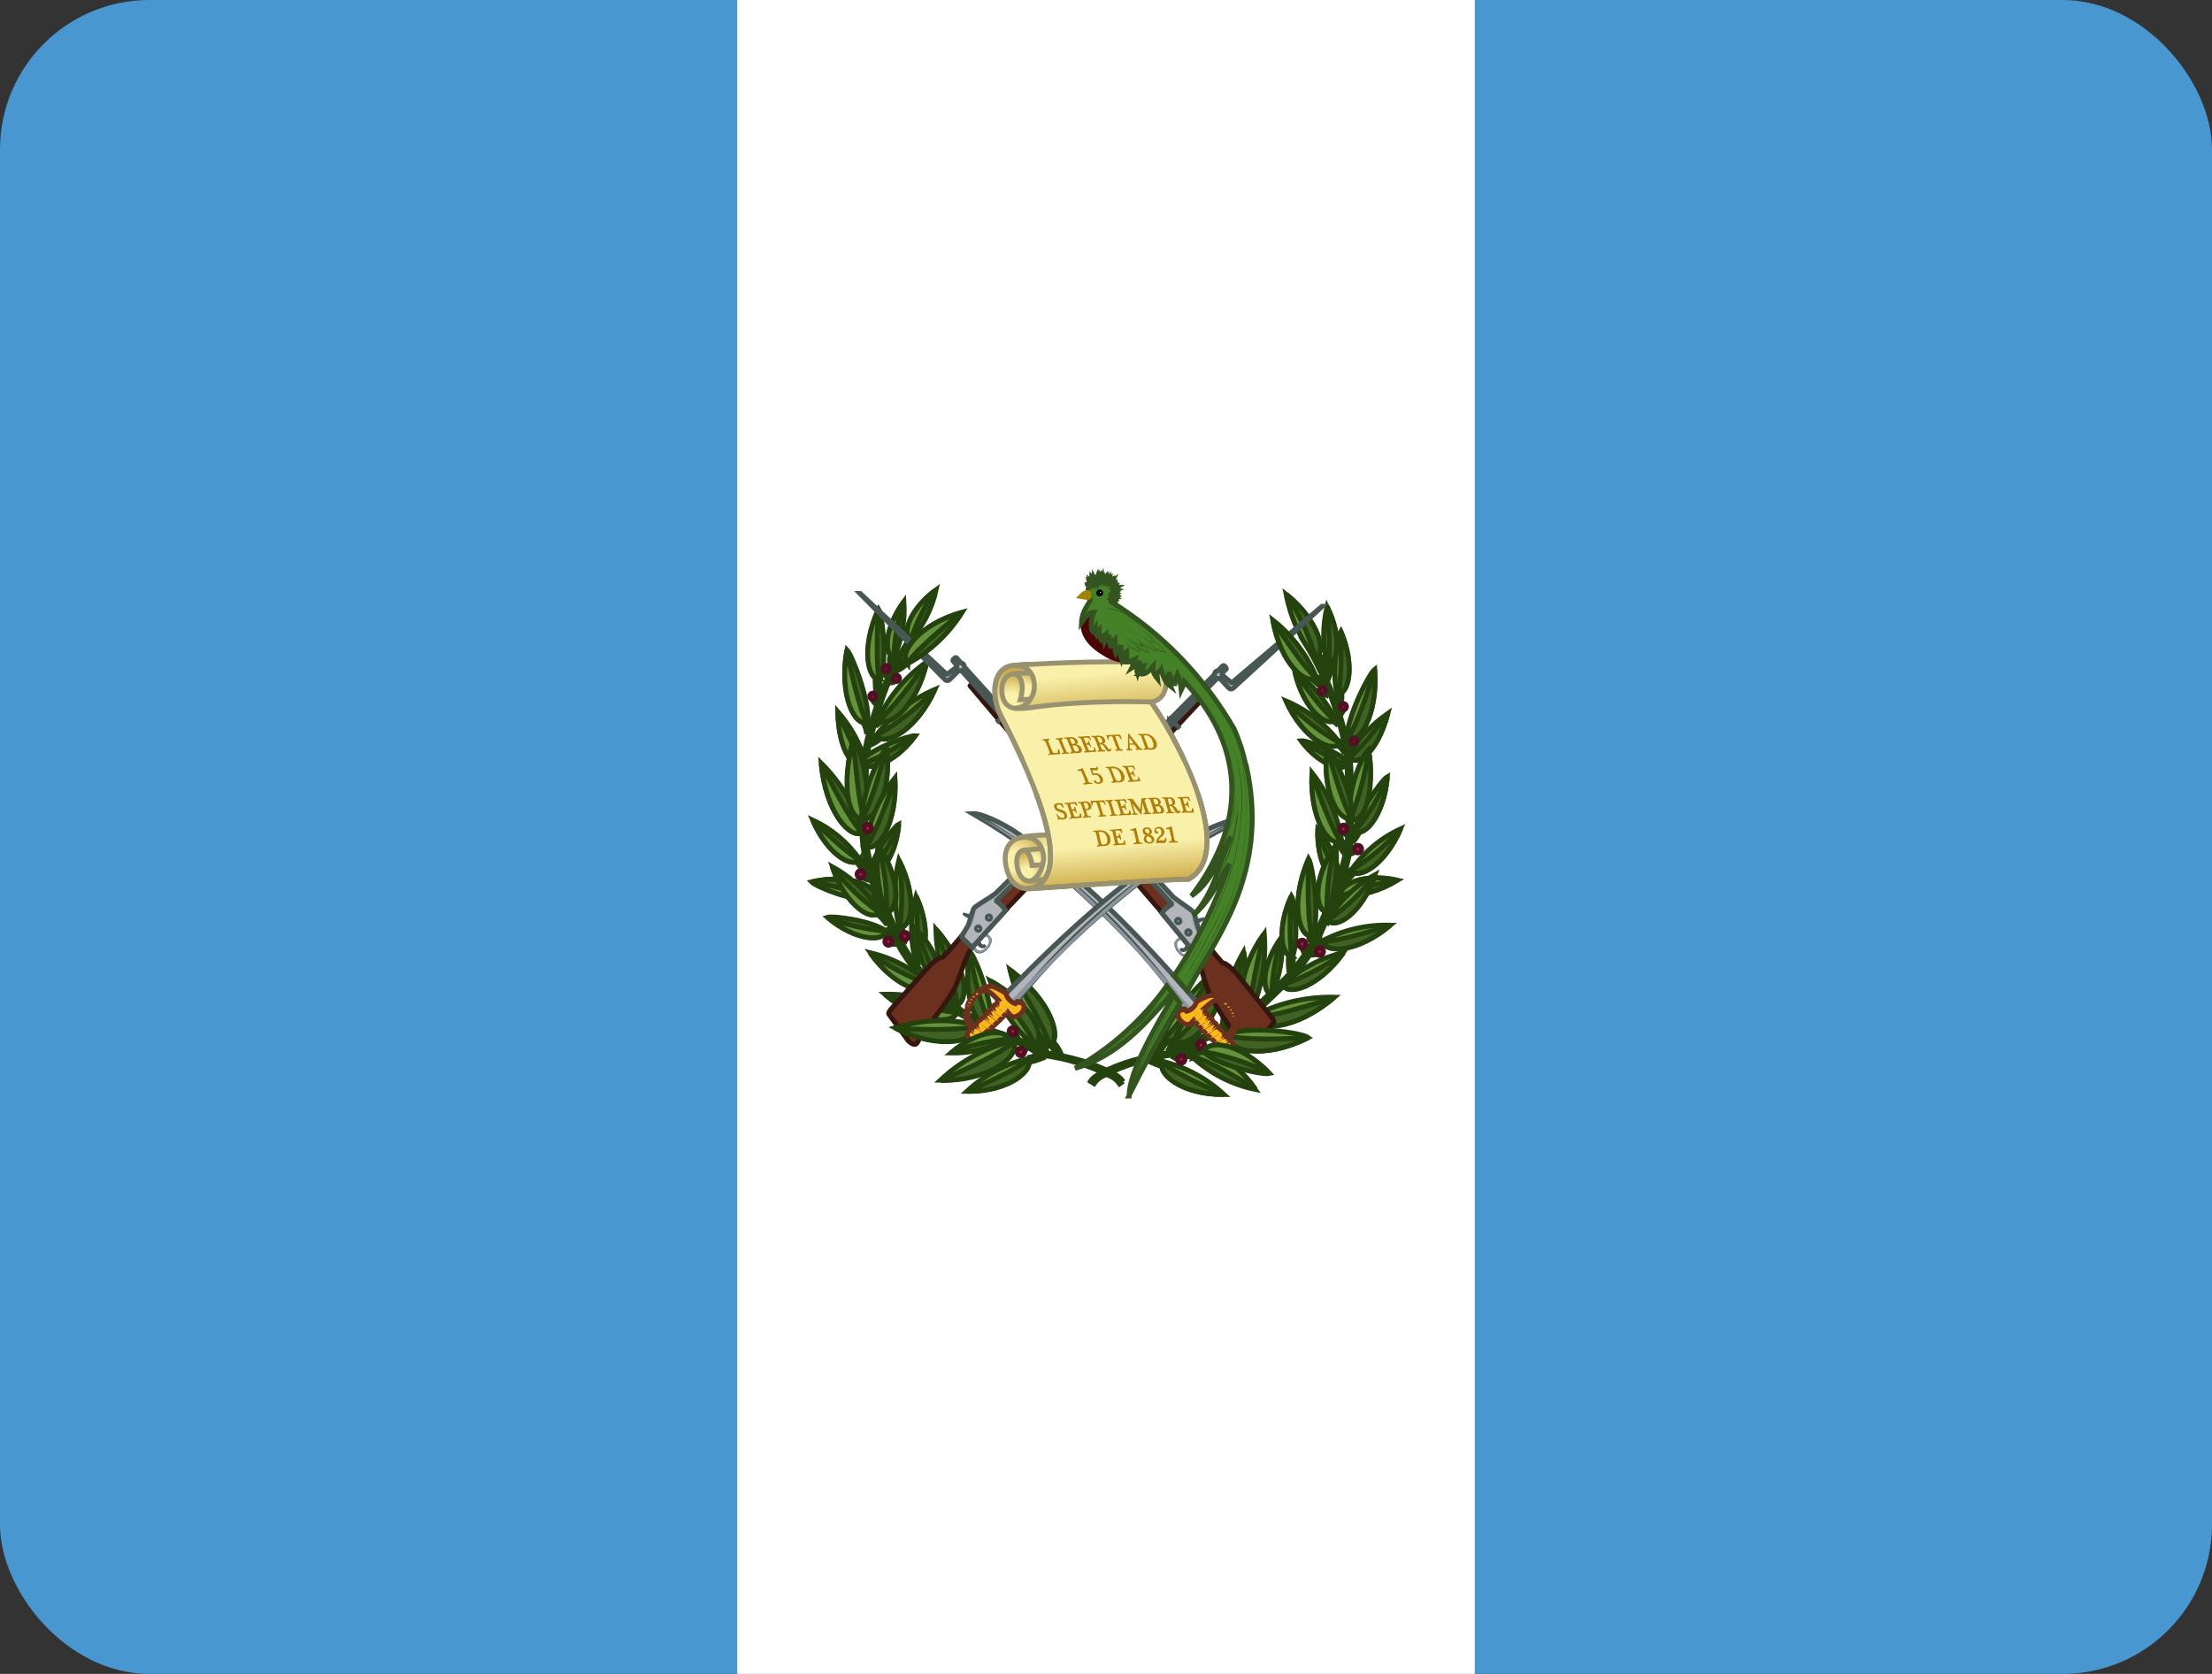 <svg width="74" height="56" viewBox="0 0 74 56" fill="none" xmlns="http://www.w3.org/2000/svg">
<rect x="0" y="0" width="74" height="56" fill="#333333" stroke="none"/>
<g clip-path="url(#clip0_3802_19527)">
<path d="M0 0H74V56H0V0Z" fill="#4997D0"/>
<path d="M24.663 0H49.337V56H24.663V0Z" fill="white"/>
<path d="M34.386 35.461C34.64 35.422 34.78 35.345 34.949 35.287M35.165 34.892C35.29 35.02 35.386 35.175 35.447 35.345M34.687 34.853C34.806 34.968 34.901 35.105 34.968 35.258M30.325 22.088C30.231 22.243 30.043 22.349 29.874 22.416M29.846 22.397C29.846 22.262 29.827 22.108 29.846 21.973M29.668 22.455C29.668 22.493 29.705 22.59 29.724 22.648M29.921 22.744L29.733 22.773M29.358 22.686C29.358 22.937 29.386 23.226 29.405 23.448M29.236 23.351C29.283 23.428 29.33 23.496 29.386 23.535M28.955 24.161C29.002 24.248 29.049 24.354 29.077 24.547M29.424 24.094L29.236 24.238M29.396 24.663C29.302 24.749 29.189 24.807 29.067 24.865M28.711 28.76C28.806 28.935 28.934 29.089 29.086 29.213M29.142 29.377C29.043 29.365 28.948 29.332 28.861 29.281M29.274 30.1L29.433 30.197M29.396 30.524C29.508 30.602 29.63 30.746 29.743 30.901M29.611 31.171C29.743 31.199 29.846 31.238 29.912 31.267M29.818 31.508H30.006M30.128 30.997L30.081 31.402M30.174 31.556L30.212 31.402M30.653 31.98L30.643 32.289M34.321 34.979L34.208 35.133M33.983 34.757L33.917 34.584" stroke="#24420E" stroke-width="0.328"/>
<path d="M37.576 36.185C37.498 36.07 37.391 35.98 37.266 35.925C36.544 35.539 35.822 35.356 35.015 35.221C34.818 35.192 34.63 35.009 34.433 34.912C33.964 34.691 33.448 34.604 32.998 34.363C32.97 34.353 32.857 34.286 32.81 34.218C32.623 34.006 32.294 33.938 32.097 33.736C31.309 32.984 30.484 32.29 30.052 31.277C29.527 30.053 28.88 28.79 28.964 27.402C29.02 26.515 28.898 25.628 29.105 24.799C29.424 23.545 29.818 22.321 30.549 21.289L30.427 21.366C29.733 22.427 29.242 23.615 28.983 24.866C28.767 25.705 28.889 26.601 28.842 27.469C28.748 28.867 29.405 30.13 29.921 31.355C30.352 32.357 31.187 33.061 31.966 33.823C32.172 34.016 32.491 34.083 32.679 34.305C32.735 34.361 32.798 34.41 32.867 34.45C33.326 34.681 33.842 34.768 34.311 34.999C34.499 35.096 34.686 35.269 34.874 35.308C35.663 35.408 36.43 35.643 37.144 36.002C37.268 36.058 37.375 36.148 37.454 36.262L37.576 36.175" fill="#406325"/>
<path d="M37.576 36.185C37.498 36.07 37.391 35.98 37.266 35.925C36.544 35.539 35.822 35.356 35.015 35.221C34.818 35.192 34.63 35.009 34.433 34.912C33.964 34.691 33.448 34.604 32.998 34.363C32.97 34.353 32.857 34.286 32.81 34.218C32.623 34.006 32.294 33.938 32.097 33.736C31.309 32.984 30.484 32.29 30.052 31.277C29.527 30.053 28.88 28.79 28.964 27.402C29.02 26.515 28.898 25.628 29.105 24.799C29.424 23.545 29.818 22.321 30.549 21.289L30.427 21.366C29.733 22.427 29.242 23.615 28.983 24.866C28.767 25.705 28.889 26.601 28.842 27.469C28.748 28.867 29.405 30.13 29.921 31.355C30.352 32.357 31.187 33.061 31.966 33.823C32.172 34.016 32.491 34.083 32.679 34.305C32.735 34.361 32.798 34.41 32.867 34.45C33.326 34.681 33.842 34.768 34.311 34.999C34.499 35.096 34.686 35.269 34.874 35.308C35.663 35.408 36.43 35.643 37.144 36.002C37.268 36.058 37.375 36.148 37.454 36.262L37.576 36.175" stroke="#24420E" stroke-width="0.164"/>
<path d="M30.09 31.035C29.897 30.294 29.891 29.514 30.072 28.77C30.7 30.023 30.494 31.055 30.09 31.035ZM34.396 35.412C33.631 35.593 32.924 35.971 32.342 36.511C33.758 36.521 34.593 35.808 34.396 35.412ZM35.1 34.998C34.459 34.274 34.007 33.395 33.786 32.443C35.194 33.494 35.559 34.786 35.1 34.998Z" fill="#67923D" stroke="#24420E" stroke-width="0.164"/>
<path d="M34.621 35.008C33.946 34.42 33.429 33.663 33.12 32.81C34.556 33.6 35.025 34.757 34.621 35.008ZM33.158 34.352C33.252 33.6 32.632 32.019 32.454 31.846C32.173 33.437 32.736 34.507 33.158 34.352ZM30.597 32.01C30.445 31.342 30.461 30.645 30.644 29.985C31.16 31.113 30.953 32.029 30.597 32.01ZM29.311 24.605C29.825 23.922 30.505 23.39 31.282 23.062C30.644 24.47 29.593 24.981 29.311 24.605Z" fill="#67923D" stroke="#24420E" stroke-width="0.164"/>
<path d="M29.377 24.065C29.749 23.288 30.312 22.623 31.009 22.137C30.662 23.65 29.724 24.373 29.377 24.065ZM31.994 33.629C31.561 32.854 31.326 31.978 31.31 31.084C32.36 32.289 32.435 33.523 31.985 33.629H31.994ZM29.302 30.11C28.645 30.216 27.295 29.667 27.145 29.503C28.514 29.194 29.433 29.695 29.302 30.11ZM29.096 29.175C29.171 28.645 29.902 27.652 30.062 27.574C29.968 28.731 29.368 29.368 29.096 29.175ZM33.908 34.825C32.995 35.034 32.15 35.486 31.46 36.136C33.148 36.146 34.152 35.297 33.908 34.825Z" fill="#67923D" stroke="#24420E" stroke-width="0.164"/>
<path d="M30.1 31.027C30.494 31.046 30.701 30.024 30.072 28.771C30.19 29.517 30.2 30.278 30.1 31.027ZM31.151 32.955C30.572 32.424 29.872 32.052 29.115 31.875C29.95 33.042 30.982 33.331 31.151 32.955ZM28.862 27.845C28.596 26.966 28.118 26.17 27.473 25.531C27.614 27.19 28.468 28.105 28.862 27.845ZM29.65 31.152C29.181 30.796 27.867 30.631 27.68 30.689C28.637 31.499 29.575 31.509 29.65 31.152ZM28.768 28.761C28.363 28.182 27.816 27.723 27.183 27.431C27.699 28.626 28.552 29.07 28.768 28.752V28.761ZM29.031 24.172C29.106 23.439 28.505 21.916 28.337 21.742C28.064 23.285 28.608 24.317 29.021 24.172H29.031ZM29.443 22.735C29.697 22.109 29.518 20.576 29.396 20.383C28.796 21.684 29.04 22.755 29.443 22.735Z" fill="#406325" stroke="#24420E" stroke-width="0.164"/>
<path d="M29.912 21.992C30.17 21.406 30.283 20.764 30.24 20.122C29.565 21.057 29.584 21.944 29.912 21.992ZM30.475 21.404C30.891 20.928 31.182 20.351 31.319 19.727C30.409 20.401 30.175 21.25 30.475 21.404ZM28.965 25.569C28.974 25.656 28.871 24.779 28.026 23.805C28.064 25.232 28.608 25.772 28.965 25.569ZM32.023 33.842C31.277 33.441 30.444 33.242 29.602 33.263C30.784 34.266 31.938 34.285 32.023 33.842ZM33.158 34.352C32.726 34.497 32.173 33.437 32.445 31.846C32.567 32.711 32.803 33.554 33.148 34.352H33.158ZM34.405 35.413C34.593 35.808 33.767 36.522 32.36 36.512C33.486 36.03 34.349 35.558 34.405 35.423V35.413ZM35.09 34.989C35.55 34.767 35.194 33.494 33.777 32.444C34.584 33.716 35.137 34.815 35.09 34.989Z" fill="#406325" stroke="#24420E" stroke-width="0.164"/>
<path d="M34.621 34.997C35.015 34.736 34.556 33.599 33.12 32.808C34.011 33.888 34.64 34.833 34.621 34.997ZM30.606 32.008C30.953 32.027 31.169 31.111 30.653 29.983C30.719 31.044 30.691 31.911 30.606 32.008ZM29.311 24.613C29.593 24.979 30.625 24.478 31.272 23.07C30.695 23.68 30.035 24.2 29.311 24.613Z" fill="#406325" stroke="#24420E" stroke-width="0.164"/>
<path d="M29.396 24.065C29.734 24.373 30.662 23.65 31.009 22.137C30.259 23.226 29.546 24.046 29.396 24.065ZM31.994 33.62C32.435 33.514 32.37 32.289 31.31 31.084C31.779 32.386 32.06 33.475 31.994 33.62ZM29.283 30.11C29.415 29.695 28.505 29.204 27.145 29.503C28.298 29.715 29.208 29.985 29.283 30.11ZM29.105 29.184C29.377 29.358 29.959 28.731 30.071 27.574C29.826 28.156 29.501 28.698 29.105 29.184ZM33.908 34.834C34.143 35.316 33.158 36.155 31.469 36.146C32.801 35.577 33.843 35.008 33.908 34.834Z" fill="#406325" stroke="#24420E" stroke-width="0.164"/>
<path d="M29.442 30.523C29.05 29.881 28.5 29.356 27.848 29C28.317 30.311 29.18 30.841 29.442 30.523Z" fill="#406325" stroke="#24420E" stroke-width="0.164"/>
<path d="M28.787 25.481C29.162 25.027 30.428 24.594 30.625 24.613C29.875 25.625 28.937 25.828 28.787 25.481ZM31.141 32.953C30.973 33.338 29.95 33.049 29.106 31.883C29.73 32.339 30.416 32.699 31.141 32.953ZM28.852 27.843C28.458 28.103 27.623 27.187 27.473 25.529C28.093 26.811 28.693 27.794 28.852 27.843ZM29.64 31.15C29.575 31.506 28.637 31.497 27.689 30.697C28.315 30.944 28.972 31.096 29.64 31.15ZM28.749 28.749C28.534 29.058 27.699 28.624 27.183 27.428C27.952 28.2 28.637 28.749 28.759 28.749H28.749ZM29.012 24.16C28.599 24.314 28.064 23.292 28.327 21.749C28.58 23.051 28.89 24.083 29.012 24.16ZM29.434 22.723C29.031 22.752 28.787 21.682 29.387 20.38C29.312 21.614 29.34 22.627 29.434 22.723ZM29.903 21.99C29.584 21.933 29.556 21.055 30.241 20.12C30.038 20.723 29.924 21.353 29.903 21.99ZM30.466 21.402C30.175 21.238 30.4 20.4 31.31 19.734C30.95 20.244 30.666 20.807 30.466 21.402Z" fill="#67923D" stroke="#24420E" stroke-width="0.164"/>
<path d="M28.965 25.569C28.599 25.771 28.064 25.232 28.026 23.805C28.495 24.933 28.833 25.521 28.965 25.569ZM32.013 33.841C31.929 34.285 30.785 34.266 29.602 33.273C30.841 33.687 31.882 33.918 32.013 33.841ZM31.244 32.925C30.89 32.371 30.677 31.735 30.625 31.074C31.469 31.913 31.582 32.819 31.263 32.925H31.244ZM29.668 30.515C29.33 29.956 29.293 28.5 29.387 28.297C30.165 29.445 30.072 30.486 29.668 30.515ZM29.415 30.525C29.162 30.843 28.299 30.322 27.839 29.001C28.287 29.587 28.818 30.101 29.415 30.525Z" fill="#67923D" stroke="#24420E" stroke-width="0.164"/>
<path d="M28.786 25.483C28.936 25.83 29.856 25.628 30.615 24.625C29.49 25.281 29.049 25.57 28.786 25.483ZM29.659 30.497C30.062 30.468 30.156 29.436 29.377 28.298C29.585 29.014 29.68 29.759 29.659 30.506V30.497ZM31.253 32.926C31.572 32.83 31.46 31.914 30.625 31.075C31.038 32.01 31.3 32.81 31.253 32.926Z" fill="#406325" stroke="#24420E" stroke-width="0.164"/>
<path d="M28.955 27.199C29.142 26.389 28.795 25.02 28.551 24.73C28.11 26.215 28.533 27.295 28.955 27.199Z" fill="#406325" stroke="#24420E" stroke-width="0.164"/>
<path d="M28.936 27.39C28.373 27.515 28.12 26.233 28.552 24.777C28.645 26.079 28.814 27.294 28.927 27.381L28.936 27.39Z" fill="#67923D" stroke="#24420E" stroke-width="0.164"/>
<path d="M28.814 27.381C28.897 26.527 29.187 25.708 29.659 25C29.846 26.523 29.237 27.536 28.814 27.381Z" fill="#67923D" stroke="#24420E" stroke-width="0.164"/>
<path d="M28.824 27.372C29.246 27.526 29.847 26.523 29.659 25C29.331 26.282 28.956 27.295 28.824 27.372Z" fill="#406325" stroke="#24420E" stroke-width="0.164"/>
<path d="M28.945 28.308C29.075 27.47 29.418 26.682 29.94 26.023C30.015 27.585 29.349 28.52 28.945 28.308Z" fill="#67923D" stroke="#24420E" stroke-width="0.164"/>
<path d="M28.955 28.317C29.349 28.529 30.015 27.603 29.94 26.051C29.527 27.285 29.096 28.259 28.955 28.317Z" fill="#406325" stroke="#24420E" stroke-width="0.164"/>
<path d="M29.199 23.4C29.256 23.4 29.303 23.352 29.303 23.294C29.303 23.235 29.256 23.188 29.199 23.188C29.142 23.188 29.096 23.235 29.096 23.294C29.096 23.352 29.142 23.4 29.199 23.4Z" fill="#BA1F3E" stroke="#511124" stroke-width="0.164"/>
<path d="M29.987 22.802C30.045 22.802 30.091 22.755 30.091 22.696C30.091 22.637 30.045 22.59 29.987 22.59C29.93 22.59 29.884 22.637 29.884 22.696C29.884 22.755 29.93 22.802 29.987 22.802Z" fill="#BA1F3E" stroke="#511124" stroke-width="0.164"/>
<path d="M29.649 22.474C29.707 22.474 29.753 22.426 29.753 22.368C29.753 22.309 29.707 22.262 29.649 22.262C29.592 22.262 29.546 22.309 29.546 22.368C29.546 22.426 29.592 22.474 29.649 22.474Z" fill="#BA1F3E" stroke="#511124" stroke-width="0.164"/>
<path d="M28.796 29.376C28.863 29.376 28.918 29.32 28.918 29.25C28.918 29.181 28.863 29.125 28.796 29.125C28.728 29.125 28.674 29.181 28.674 29.25C28.674 29.32 28.728 29.376 28.796 29.376Z" fill="#BA1F3E" stroke="#511124" stroke-width="0.164"/>
<path d="M29.03 27.833C29.098 27.833 29.152 27.777 29.152 27.707C29.152 27.638 29.098 27.582 29.03 27.582C28.963 27.582 28.908 27.638 28.908 27.707C28.908 27.777 28.963 27.833 29.03 27.833Z" fill="#BA1F3E" stroke="#511124" stroke-width="0.164"/>
<path d="M30.268 31.442C30.336 31.442 30.39 31.386 30.39 31.317C30.39 31.247 30.336 31.191 30.268 31.191C30.201 31.191 30.146 31.247 30.146 31.317C30.146 31.386 30.201 31.442 30.268 31.442Z" fill="#BA1F3E" stroke="#511124" stroke-width="0.164"/>
<path d="M29.724 31.622C29.792 31.622 29.846 31.566 29.846 31.496C29.846 31.427 29.792 31.371 29.724 31.371C29.657 31.371 29.602 31.427 29.602 31.496C29.602 31.566 29.657 31.622 29.724 31.622Z" fill="#BA1F3E" stroke="#511124" stroke-width="0.164"/>
<path d="M33.881 34.633C33.948 34.633 34.003 34.577 34.003 34.508C34.003 34.439 33.948 34.383 33.881 34.383C33.813 34.383 33.759 34.439 33.759 34.508C33.759 34.577 33.813 34.633 33.881 34.633Z" fill="#BA1F3E" stroke="#511124" stroke-width="0.164"/>
<path d="M34.152 35.317C34.22 35.317 34.274 35.261 34.274 35.192C34.274 35.123 34.22 35.066 34.152 35.066C34.085 35.066 34.03 35.123 34.03 35.192C34.03 35.261 34.085 35.317 34.152 35.317Z" fill="#BA1F3E" stroke="#511124" stroke-width="0.164"/>
<path d="M44.611 24.039C44.677 24.097 44.724 24.116 44.827 24.222M44.208 22.4C44.208 22.265 44.152 22.043 44.124 21.918M44.452 22.207C44.452 22.39 44.424 22.564 44.349 22.728M43.955 22.68C44.124 22.834 44.283 22.969 44.452 23.056M44.808 23.171C44.818 23.364 44.799 23.557 44.743 23.75M44.78 23.894L44.902 23.673M44.724 24.849C44.855 24.878 44.987 25.042 45.052 25.186M45.099 25.061L45.249 24.849M45.409 27.819C45.343 27.934 45.268 28.044 45.184 28.146M44.808 28.146C44.883 28.281 44.959 28.436 45.052 28.532M45.287 29.101C45.177 29.261 45.032 29.393 44.865 29.486M44.883 29.92C44.78 29.997 44.649 30.209 44.536 30.373M45.324 28.426L45.127 28.513M44.996 27.799L45.109 27.896M44.236 31.502H44.048M43.852 31.328L43.908 31.482M43.195 31.974C43.167 32.157 43.185 32.331 43.204 32.514M43.608 31.646L43.701 31.858M44.067 31.849L43.833 31.878M40.943 34.317L40.85 34.49M41.966 34.105C41.825 34.124 41.703 34.105 41.581 34.085M41.065 34.664C40.972 34.616 40.878 34.596 40.784 34.567M39.405 34.828C39.321 34.895 39.217 35.059 39.123 35.213M39.067 34.779C38.842 34.905 38.767 35.136 38.654 35.339M38.917 35.609C38.767 35.57 38.598 35.493 38.42 35.416M39.986 35.348C39.771 35.233 39.546 35.252 39.321 35.213M40.334 35.175C39.986 35.107 39.677 35.117 39.367 35.165M40.099 34.914L39.968 34.857M39.443 35.387L39.227 35.262M44.658 30.518C44.546 30.595 44.424 30.74 44.311 30.894M44.48 23.22L44.274 23.142" stroke="#24420E" stroke-width="0.328"/>
<path d="M36.478 36.177C36.554 36.052 36.675 35.984 36.788 35.917C37.51 35.531 38.233 35.358 39.039 35.223C39.236 35.184 39.424 35.001 39.621 34.914C40.09 34.683 40.606 34.596 41.056 34.364C41.085 34.345 41.197 34.278 41.244 34.21C41.432 33.998 41.76 33.931 41.957 33.728C42.745 32.976 43.571 32.282 44.002 31.27C44.527 30.045 45.175 28.782 45.09 27.394C45.034 26.507 45.156 25.62 44.95 24.791C44.689 23.537 44.199 22.346 43.505 21.281L43.627 21.358C44.323 22.422 44.813 23.614 45.072 24.868C45.287 25.697 45.165 26.594 45.212 27.471C45.306 28.859 44.649 30.122 44.133 31.356C43.702 32.359 42.867 33.053 42.088 33.815C41.882 34.008 41.563 34.075 41.375 34.297C41.319 34.353 41.256 34.402 41.188 34.442C40.728 34.673 40.212 34.77 39.743 34.991C39.556 35.088 39.368 35.261 39.18 35.3C38.391 35.4 37.624 35.635 36.91 35.994C36.786 36.05 36.679 36.14 36.6 36.254L36.478 36.177Z" fill="#406325" stroke="#24420E" stroke-width="0.164"/>
<path d="M43.908 31.326C44.171 30.612 43.908 28.935 43.777 28.723C43.148 30.207 43.458 31.384 43.908 31.326Z" fill="#406325" stroke="#24420E" stroke-width="0.164"/>
<path d="M43.242 32.001C43.458 31.461 43.308 30.14 43.205 29.976C42.689 31.104 42.895 32.03 43.242 32.001ZM44.828 24.857C44.354 24.233 43.73 23.748 43.017 23.449C43.599 24.732 44.565 25.204 44.828 24.857Z" fill="#406325" stroke="#24420E" stroke-width="0.164"/>
<path d="M44.678 24.087C44.367 23.438 43.899 22.883 43.317 22.477C43.608 23.73 44.387 24.337 44.678 24.087ZM45.118 25.523C44.79 25.138 43.693 24.762 43.524 24.781C44.18 25.649 44.987 25.832 45.118 25.523ZM44.856 29.997C45.527 29.992 46.185 29.802 46.76 29.447C45.55 29.177 44.743 29.63 44.856 29.997ZM44.837 29.447C44.837 28.907 44.246 27.828 44.087 27.712C44.04 28.869 44.546 29.592 44.837 29.447Z" fill="#406325" stroke="#24420E" stroke-width="0.164"/>
<path d="M44.884 28.127C44.752 27.292 44.41 26.507 43.89 25.852C43.815 27.413 44.481 28.339 44.884 28.127ZM39.912 35.387C40.503 35.923 41.222 36.289 41.995 36.447C41.169 35.261 40.109 34.992 39.922 35.387H39.912Z" fill="#406325" stroke="#24420E" stroke-width="0.164"/>
<path d="M43.908 31.306C43.449 31.364 43.148 30.207 43.777 28.723C43.73 30.092 43.796 31.2 43.908 31.306ZM38.899 35.51C39.663 35.697 40.37 36.078 40.953 36.619C39.537 36.628 38.702 35.915 38.889 35.52L38.899 35.51ZM38.899 34.748C39.087 33.977 40.306 32.704 40.541 32.618C40.203 34.266 39.255 35.076 38.899 34.748ZM40.897 34.353C40.921 33.47 41.163 32.607 41.601 31.846C41.882 33.428 41.319 34.498 40.897 34.353ZM42.914 32.945C43.49 32.415 44.187 32.044 44.94 31.866C44.105 33.032 43.083 33.321 42.904 32.945H42.914ZM45.325 27.807C45.419 27.199 46.235 26.081 46.413 25.984C46.3 27.296 45.634 28.009 45.325 27.816V27.807Z" fill="#67923D" stroke="#24420E" stroke-width="0.164"/>
<path d="M44.227 31.481C44.935 31.11 45.722 30.927 46.517 30.951C45.41 31.886 44.312 31.895 44.227 31.481ZM45.194 29.119C45.619 28.514 46.192 28.035 46.854 27.73C46.31 28.984 45.419 29.447 45.194 29.119ZM45.053 24.722C45.053 23.989 45.803 22.534 45.991 22.389C46.094 23.941 45.456 24.915 45.053 24.722ZM44.406 22.225C44.245 21.593 44.242 20.93 44.396 20.297C44.912 21.348 44.743 22.225 44.396 22.225H44.406Z" fill="#67923D" stroke="#24420E" stroke-width="0.164"/>
<path d="M44.002 22.014C43.509 21.398 43.174 20.665 43.026 19.883C44.133 20.779 44.377 21.85 44.002 22.014ZM45.099 25.34C45.071 25.427 45.381 24.597 46.431 23.865C46.056 25.243 45.4 25.629 45.099 25.34ZM41.9 34.007C42.747 33.561 43.688 33.339 44.64 33.361C43.307 34.499 41.994 34.518 41.9 34.007ZM43.242 32.002C42.895 32.021 42.679 31.105 43.195 29.977C43.129 31.038 43.157 31.906 43.242 32.002ZM44.827 24.858C44.574 25.205 43.608 24.742 43.026 23.45C43.553 24.012 44.16 24.486 44.827 24.858ZM44.668 24.086C44.377 24.337 43.608 23.739 43.317 22.476C43.945 23.383 44.536 24.067 44.668 24.086ZM45.118 25.533C44.987 25.831 44.189 25.658 43.533 24.79C44.508 25.359 44.893 25.6 45.127 25.533H45.118ZM44.874 29.987C44.752 29.621 45.559 29.187 46.769 29.457C46.115 29.533 45.476 29.712 44.874 29.987ZM44.837 29.447C44.536 29.592 44.039 28.878 44.086 27.721C44.254 28.334 44.507 28.918 44.837 29.457V29.447Z" fill="#67923D" stroke="#24420E" stroke-width="0.164"/>
<path d="M44.874 28.145C44.471 28.357 43.814 27.431 43.889 25.879C44.302 27.113 44.734 28.087 44.874 28.145ZM39.931 35.385C40.118 34.98 41.16 35.25 41.995 36.426C40.963 35.781 40.071 35.337 39.931 35.385Z" fill="#67923D" stroke="#24420E" stroke-width="0.164"/>
<path d="M40.897 34.337C41.328 34.491 41.882 33.431 41.609 31.84C41.347 33.19 41.028 34.26 40.897 34.347V34.337Z" fill="#406325" stroke="#24420E" stroke-width="0.164"/>
<path d="M41.863 33.834C42.218 33.017 42.366 32.122 42.294 31.231C41.356 32.542 41.412 33.766 41.863 33.834ZM38.889 35.521C38.701 35.916 39.517 36.63 40.934 36.611C39.808 36.148 38.945 35.666 38.889 35.521ZM38.908 34.74C39.264 35.068 40.202 34.268 40.54 32.619C39.78 33.815 39.067 34.721 38.908 34.74ZM42.913 32.947C43.082 33.333 44.105 33.043 44.949 31.877C44.325 32.333 43.639 32.693 42.913 32.947ZM45.334 27.808C45.643 28.011 46.3 27.297 46.413 25.995C46.142 26.651 45.778 27.262 45.334 27.808ZM44.227 31.481C44.321 31.906 45.399 31.886 46.516 30.951C45.343 31.337 44.358 31.549 44.236 31.481H44.227ZM45.202 29.11C45.437 29.437 46.319 28.975 46.863 27.721C46.382 28.268 45.822 28.736 45.202 29.11ZM45.071 24.713C45.465 24.906 46.103 23.942 45.99 22.399C45.615 23.653 45.202 24.646 45.062 24.713H45.071ZM44.414 22.216C44.743 22.226 44.921 21.348 44.396 20.288C44.489 21.3 44.489 22.129 44.414 22.216ZM44.011 22.004C44.386 21.84 44.142 20.779 43.035 19.883C43.462 20.536 43.791 21.251 44.011 22.004ZM45.099 25.349C45.399 25.639 46.056 25.253 46.431 23.865C45.7 24.838 45.24 25.33 45.099 25.349ZM41.91 34.017C42.003 34.518 43.307 34.499 44.63 33.371C43.232 33.834 42.06 34.104 41.91 34.017Z" fill="#406325" stroke="#24420E" stroke-width="0.164"/>
<path d="M42.548 33.274C42.818 32.667 42.934 32.001 42.886 31.336C42.182 32.3 42.21 33.216 42.548 33.264V33.274ZM44.386 30.507C44.724 29.957 44.762 28.491 44.668 28.289C43.889 29.436 43.983 30.478 44.386 30.507Z" fill="#406325" stroke="#24420E" stroke-width="0.164"/>
<path d="M41.863 33.825C41.413 33.767 41.366 32.542 42.285 31.241C41.948 32.571 41.779 33.69 41.863 33.825ZM45.166 27.239C45.072 26.487 45.541 25.302 45.785 25.07C46.029 26.459 45.531 27.384 45.166 27.239ZM42.548 33.265C42.211 33.217 42.182 32.301 42.886 31.337C42.679 31.959 42.565 32.609 42.548 33.265ZM44.743 23.219C44.537 22.64 44.743 21.291 44.856 21.117C45.353 22.293 45.1 23.248 44.743 23.219ZM39.293 34.798C39.528 34.027 40.813 32.774 41.057 32.677C40.653 34.364 39.649 35.145 39.293 34.798ZM44.415 30.787C44.805 30.146 45.352 29.621 46 29.264C45.531 30.575 44.668 31.106 44.406 30.787H44.415ZM44.396 30.498C43.993 30.46 43.899 29.438 44.678 28.29C44.47 29.006 44.375 29.752 44.396 30.498Z" fill="#67923D" stroke="#24420E" stroke-width="0.164"/>
<path d="M45.165 27.414C45.653 27.597 46.009 26.469 45.784 25.109C45.674 25.905 45.466 26.682 45.165 27.423V27.414Z" fill="#406325" stroke="#24420E" stroke-width="0.164"/>
<path d="M45.24 27.374C45.287 26.651 44.583 25.157 44.396 24.993C44.208 26.516 44.818 27.529 45.24 27.374ZM44.743 23.209C45.109 23.248 45.352 22.303 44.855 21.117C44.893 22.226 44.837 23.123 44.743 23.209ZM39.302 34.789C39.658 35.145 40.653 34.364 41.056 32.687C40.23 33.873 39.461 34.769 39.302 34.789ZM44.424 30.787C44.687 31.106 45.55 30.585 46.019 29.264C45.565 29.852 45.027 30.365 44.424 30.787Z" fill="#406325" stroke="#24420E" stroke-width="0.164"/>
<path d="M45.231 27.366C44.809 27.53 44.208 26.527 44.396 25.004C44.724 26.277 45.099 27.289 45.231 27.366Z" fill="#67923D" stroke="#24420E" stroke-width="0.164"/>
<path d="M44.941 23.747C44.999 23.747 45.045 23.7 45.045 23.641C45.045 23.583 44.999 23.535 44.941 23.535C44.884 23.535 44.838 23.583 44.838 23.641C44.838 23.7 44.884 23.747 44.941 23.747Z" fill="#BA1F3E" stroke="#511124" stroke-width="0.164"/>
<path d="M45.298 24.896C45.355 24.896 45.401 24.848 45.401 24.79C45.401 24.731 45.355 24.684 45.298 24.684C45.241 24.684 45.194 24.731 45.194 24.79C45.194 24.848 45.241 24.896 45.298 24.896Z" fill="#BA1F3E" stroke="#511124" stroke-width="0.164"/>
<path d="M45.429 28.532C45.496 28.532 45.55 28.476 45.55 28.407C45.55 28.337 45.496 28.281 45.429 28.281C45.361 28.281 45.307 28.337 45.307 28.407C45.307 28.476 45.361 28.532 45.429 28.532Z" fill="#BA1F3E" stroke="#511124" stroke-width="0.164"/>
<path d="M44.94 27.856C45.008 27.856 45.062 27.8 45.062 27.731C45.062 27.662 45.008 27.605 44.94 27.605C44.873 27.605 44.818 27.662 44.818 27.731C44.818 27.8 44.873 27.856 44.94 27.856Z" fill="#BA1F3E" stroke="#511124" stroke-width="0.164"/>
<path d="M43.561 31.704C43.629 31.704 43.683 31.648 43.683 31.578C43.683 31.509 43.629 31.453 43.561 31.453C43.494 31.453 43.44 31.509 43.44 31.578C43.44 31.648 43.494 31.704 43.561 31.704Z" fill="#BA1F3E" stroke="#511124" stroke-width="0.164"/>
<path d="M44.152 31.962C44.22 31.962 44.274 31.905 44.274 31.836C44.274 31.767 44.22 31.711 44.152 31.711C44.085 31.711 44.03 31.767 44.03 31.836C44.03 31.905 44.085 31.962 44.152 31.962Z" fill="#BA1F3E" stroke="#511124" stroke-width="0.164"/>
<path d="M40.175 35.087C40.242 35.087 40.297 35.031 40.297 34.961C40.297 34.892 40.242 34.836 40.175 34.836C40.107 34.836 40.053 34.892 40.053 34.961C40.053 35.031 40.107 35.087 40.175 35.087Z" fill="#BA1F3E" stroke="#511124" stroke-width="0.164"/>
<path d="M39.518 35.567C39.586 35.567 39.64 35.511 39.64 35.442C39.64 35.373 39.586 35.316 39.518 35.316C39.451 35.316 39.397 35.373 39.397 35.442C39.397 35.511 39.451 35.567 39.518 35.567Z" fill="#BA1F3E" stroke="#511124" stroke-width="0.164"/>
<path d="M44.237 23.208C44.295 23.208 44.341 23.161 44.341 23.102C44.341 23.044 44.295 22.996 44.237 22.996C44.18 22.996 44.134 23.044 44.134 23.102C44.134 23.161 44.18 23.208 44.237 23.208Z" fill="#BA1F3E" stroke="#511124" stroke-width="0.164"/>
<path d="M32.716 31.487C32.697 31.584 32.791 31.709 32.904 31.68C32.951 31.68 32.97 31.632 32.923 31.632C32.885 31.651 32.838 31.632 32.81 31.603C32.788 31.577 32.772 31.546 32.766 31.512C32.759 31.478 32.761 31.443 32.773 31.41L32.716 31.487Z" fill="#8C959D" stroke="#485654" stroke-width="0.082"/>
<path d="M32.989 31.68C32.895 31.795 32.754 31.843 32.67 31.766C32.614 31.708 32.595 31.651 32.623 31.573L32.529 31.699C32.529 31.699 32.586 31.824 32.679 31.872C32.801 31.921 32.961 31.843 33.055 31.718C33.13 31.622 33.205 31.487 33.148 31.371C33.106 31.296 33.039 31.238 32.961 31.207L32.867 31.303C32.914 31.284 32.98 31.303 33.026 31.342C33.148 31.438 33.083 31.583 32.989 31.68Z" fill="#8C959D"/>
<path d="M32.989 31.681C32.96 31.72 32.925 31.753 32.885 31.778C32.839 31.797 32.792 31.816 32.745 31.807C32.72 31.806 32.696 31.796 32.679 31.778C32.668 31.772 32.658 31.764 32.65 31.754C32.642 31.744 32.636 31.732 32.632 31.72C32.613 31.701 32.613 31.681 32.604 31.652C32.604 31.623 32.604 31.604 32.623 31.575L32.632 31.585L32.529 31.71V31.701L32.623 31.826L32.688 31.864L32.763 31.874C32.817 31.873 32.869 31.856 32.913 31.826C32.96 31.807 33.007 31.768 33.035 31.73L33.129 31.595C33.148 31.546 33.167 31.498 33.157 31.44C33.157 31.411 33.157 31.392 33.139 31.363C33.096 31.294 33.034 31.241 32.96 31.209H32.97L32.876 31.315H32.867C32.885 31.296 32.913 31.296 32.932 31.296L33.007 31.315C33.045 31.344 33.082 31.382 33.092 31.431C33.101 31.479 33.092 31.527 33.073 31.566C33.054 31.614 33.026 31.652 32.989 31.681ZM32.989 31.681C33.026 31.652 33.045 31.614 33.064 31.566C33.082 31.527 33.092 31.469 33.082 31.431C33.073 31.382 33.035 31.354 32.998 31.334C32.96 31.305 32.904 31.296 32.876 31.315H32.867L32.96 31.199C33.038 31.232 33.104 31.289 33.148 31.363C33.167 31.382 33.176 31.411 33.176 31.44C33.176 31.498 33.167 31.556 33.139 31.604C33.12 31.652 33.092 31.701 33.045 31.739C33.017 31.787 32.97 31.816 32.923 31.845C32.876 31.874 32.829 31.893 32.763 31.893C32.736 31.895 32.709 31.89 32.683 31.88C32.657 31.87 32.633 31.855 32.613 31.835C32.575 31.797 32.543 31.751 32.52 31.701L32.613 31.575H32.632L32.623 31.652C32.623 31.672 32.623 31.701 32.642 31.72L32.688 31.768C32.698 31.787 32.726 31.797 32.745 31.797C32.792 31.807 32.839 31.797 32.885 31.778L32.989 31.681Z" fill="#485654"/>
<path d="M40.306 23.099L36.544 26.908L32.688 30.687L32.257 31.208C32.069 31.43 31.844 31.719 31.581 31.979C31.535 32.047 31.478 32.018 31.422 32.056C31.253 32.153 31.075 32.326 30.953 32.471L29.799 33.772C29.733 33.859 29.705 33.907 29.762 33.965L30.381 34.814C30.493 34.929 30.625 34.987 30.681 34.891C30.972 34.361 31.713 33.56 31.994 32.934C32.154 32.548 32.36 31.863 32.51 31.7C32.698 31.487 33.176 30.948 33.617 30.475L33.711 30.379C33.73 30.34 33.758 30.311 33.795 30.282C36 27.968 38.552 25.163 40.409 23.186L40.315 23.09L40.306 23.099Z" fill="#6C301E" stroke="#351710" stroke-width="0.164" stroke-linejoin="round"/>
<path d="M32.492 30.698C32.379 30.698 32.304 30.63 32.22 30.562C32.332 30.601 32.445 30.64 32.548 30.591L32.492 30.698Z" fill="#8C959D" stroke="#485654" stroke-width="0.082"/>
<path d="M44.227 20.285L41.244 22.811C41.216 22.85 41.188 22.84 41.16 22.811L40.887 22.58V22.522L41.019 22.387C41.038 22.368 41.019 22.358 41.009 22.329L40.953 22.271C40.925 22.262 40.906 22.271 40.887 22.291L40.756 22.435C40.69 22.435 40.634 22.493 40.625 22.57C38.824 24.373 37.266 25.983 35.475 27.757L33.355 29.84C33.279 29.936 32.951 30.119 32.735 30.264C32.66 30.312 32.595 30.36 32.566 30.409L32.398 30.939C32.341 31.055 32.163 31.325 32.163 31.344L32.52 31.701L33.561 30.553L33.645 30.457C33.576 30.359 33.494 30.271 33.401 30.196L33.336 30.148C33.326 30.129 33.364 30.1 33.383 30.081C35.859 27.613 38.542 24.903 40.719 22.695C40.749 22.707 40.782 22.707 40.812 22.695L41.084 22.994C41.141 23.062 41.197 23.062 41.244 23.033L44.236 20.285H44.227Z" fill="#B2B6BA" stroke="#485654" stroke-width="0.164"/>
<path d="M32.407 30.921H32.463L32.51 30.912L32.576 30.68L32.651 30.449L32.585 30.68L32.519 30.912L32.463 30.931L32.398 30.921H32.407Z" fill="#485654"/>
<path d="M33.083 30.756C33.114 30.756 33.14 30.73 33.14 30.698C33.14 30.666 33.114 30.641 33.083 30.641C33.052 30.641 33.026 30.666 33.026 30.698C33.026 30.73 33.052 30.756 33.083 30.756Z" stroke="#485654" stroke-width="0.164"/>
<path d="M32.727 31.123C32.758 31.123 32.783 31.098 32.783 31.066C32.783 31.034 32.758 31.008 32.727 31.008C32.695 31.008 32.67 31.034 32.67 31.066C32.67 31.098 32.695 31.123 32.727 31.123Z" stroke="#485654" stroke-width="0.164"/>
<path d="M33.347 30.146C33.285 30.101 33.228 30.049 33.177 29.992C33.239 30.037 33.296 30.089 33.347 30.146Z" fill="#485654"/>
<path d="M39.086 24.037L39.414 24.374L39.471 24.316L39.142 23.988L39.086 24.046V24.037Z" fill="#8C959D" stroke="#485654" stroke-width="0.082"/>
<path d="M39.745 31.62C39.759 31.717 39.66 31.837 39.548 31.803C39.502 31.8 39.485 31.751 39.532 31.754C39.569 31.775 39.616 31.758 39.646 31.731C39.669 31.706 39.686 31.675 39.694 31.642C39.703 31.608 39.702 31.573 39.692 31.54L39.745 31.62Z" fill="#8C959D" stroke="#485654" stroke-width="0.082"/>
<path d="M39.464 31.8C39.552 31.92 39.69 31.976 39.778 31.903C39.837 31.848 39.859 31.791 39.834 31.713L39.922 31.843C39.922 31.843 39.86 31.965 39.764 32.008C39.64 32.05 39.484 31.965 39.396 31.835C39.326 31.735 39.257 31.596 39.319 31.484C39.365 31.411 39.434 31.357 39.514 31.33L39.603 31.431C39.557 31.409 39.491 31.425 39.442 31.461C39.316 31.551 39.374 31.699 39.464 31.8Z" fill="#8C959D"/>
<path d="M39.464 31.801C39.49 31.841 39.523 31.876 39.562 31.903C39.608 31.924 39.654 31.946 39.702 31.939C39.726 31.94 39.75 31.93 39.769 31.913C39.78 31.908 39.79 31.9 39.799 31.891C39.807 31.881 39.814 31.87 39.818 31.858C39.838 31.84 39.839 31.82 39.849 31.792C39.851 31.763 39.852 31.744 39.834 31.714L39.824 31.723L39.922 31.854L39.922 31.844L39.822 31.964L39.755 31.999L39.68 32.005C39.626 32.001 39.575 31.982 39.532 31.95C39.486 31.928 39.441 31.887 39.414 31.847L39.327 31.707C39.311 31.659 39.294 31.609 39.306 31.552C39.308 31.523 39.309 31.504 39.329 31.476C39.375 31.41 39.439 31.359 39.514 31.331L39.505 31.331L39.593 31.441L39.603 31.442C39.585 31.422 39.557 31.42 39.538 31.419L39.462 31.435C39.423 31.462 39.384 31.498 39.372 31.546C39.361 31.593 39.368 31.642 39.385 31.681C39.401 31.731 39.428 31.77 39.464 31.801ZM39.464 31.801C39.428 31.77 39.411 31.731 39.394 31.682C39.377 31.642 39.371 31.584 39.382 31.546C39.393 31.499 39.432 31.472 39.471 31.454C39.51 31.427 39.566 31.421 39.593 31.441L39.603 31.442L39.514 31.321C39.435 31.35 39.367 31.404 39.319 31.476C39.3 31.494 39.289 31.522 39.288 31.551C39.285 31.609 39.291 31.667 39.317 31.717C39.334 31.766 39.36 31.815 39.405 31.856C39.431 31.906 39.476 31.937 39.522 31.968C39.567 32 39.613 32.021 39.679 32.025C39.706 32.027 39.734 32.024 39.76 32.015C39.786 32.007 39.81 31.993 39.831 31.974C39.872 31.937 39.906 31.893 39.931 31.844L39.844 31.714L39.825 31.713L39.831 31.791C39.83 31.81 39.828 31.839 39.809 31.857L39.76 31.903C39.749 31.922 39.721 31.93 39.702 31.929C39.655 31.936 39.608 31.924 39.562 31.903L39.464 31.801Z" fill="#485654"/>
<path d="M32.559 22.861L36.139 26.854L39.813 30.822L40.22 31.364C40.397 31.595 40.608 31.895 40.858 32.168C40.902 32.238 40.96 32.212 41.014 32.253C41.178 32.358 41.348 32.541 41.463 32.691L42.555 34.049C42.616 34.139 42.642 34.188 42.583 34.243L41.925 35.059C41.807 35.169 41.673 35.22 41.621 35.121C41.355 34.577 40.653 33.74 40.401 33.1C40.26 32.707 40.086 32.013 39.944 31.842C39.766 31.621 39.313 31.058 38.895 30.564L38.806 30.462C38.789 30.423 38.762 30.393 38.726 30.362C36.632 27.94 34.215 25.01 32.452 22.942L32.55 22.851L32.559 22.861Z" fill="#6C301E" stroke="#351710" stroke-width="0.164" stroke-linejoin="round"/>
<path d="M40.007 30.844C40.12 30.849 40.198 30.786 40.285 30.723C40.171 30.755 40.057 30.788 39.956 30.735L40.007 30.844Z" fill="#8C959D" stroke="#485654" stroke-width="0.082"/>
<path d="M28.776 19.854L31.638 22.527C31.664 22.567 31.692 22.559 31.722 22.531L32.005 22.314L32.007 22.256L31.883 22.115C31.865 22.095 31.884 22.086 31.895 22.058L31.954 22.003C31.982 21.994 32.001 22.005 32.018 22.025L32.143 22.176C32.208 22.18 32.262 22.24 32.268 22.318C33.982 24.209 35.462 25.895 37.169 27.757L39.189 29.943C39.26 30.043 39.579 30.243 39.788 30.398C39.861 30.45 39.924 30.502 39.95 30.551L40.094 31.089C40.145 31.207 40.31 31.486 40.309 31.505L39.936 31.843L38.95 30.645L38.87 30.545C38.943 30.45 39.029 30.367 39.126 30.297L39.194 30.252C39.204 30.234 39.168 30.203 39.15 30.183C36.792 27.593 34.239 24.753 32.168 22.438C32.137 22.448 32.104 22.447 32.074 22.433L31.788 22.718C31.729 22.782 31.673 22.78 31.627 22.748L28.767 19.854L28.776 19.854Z" fill="#B2B6BA" stroke="#485654" stroke-width="0.164"/>
<path d="M40.081 31.068L40.025 31.066L39.978 31.053L39.923 30.819L39.859 30.584L39.914 30.819L39.969 31.053L40.024 31.075L40.09 31.069L40.081 31.068Z" fill="#485654"/>
<path d="M39.413 30.87C39.382 30.869 39.358 30.842 39.359 30.81C39.361 30.778 39.388 30.753 39.419 30.755C39.45 30.756 39.474 30.784 39.473 30.816C39.471 30.848 39.445 30.872 39.413 30.87Z" stroke="#485654" stroke-width="0.164"/>
<path d="M39.752 31.253C39.721 31.252 39.697 31.225 39.698 31.193C39.7 31.161 39.726 31.136 39.758 31.138C39.789 31.139 39.813 31.166 39.812 31.198C39.81 31.23 39.784 31.255 39.752 31.253Z" stroke="#485654" stroke-width="0.164"/>
<path d="M39.179 30.251C39.243 30.209 39.302 30.16 39.356 30.105C39.292 30.148 39.233 30.196 39.179 30.251Z" fill="#485654"/>
<path d="M33.737 23.857L33.393 24.177L33.34 24.116L33.683 23.806L33.736 23.866L33.737 23.857Z" fill="#8C959D" stroke="#485654" stroke-width="0.082"/>
<path d="M32.689 34.296C31.782 34.073 30.833 34.103 29.94 34.383C31.47 35.154 32.708 34.827 32.68 34.287L32.689 34.296ZM41.038 34.615C41.77 34.296 43.552 34.547 43.768 34.711C42.248 35.473 41.001 35.145 41.029 34.615H41.038Z" fill="#67923D" stroke="#24420E" stroke-width="0.164"/>
<path d="M32.67 34.306C32.698 34.837 31.47 35.165 29.94 34.393C31.376 34.49 32.548 34.432 32.661 34.297L32.67 34.306ZM41.038 34.625C41.019 35.155 42.248 35.483 43.777 34.712C42.342 34.808 41.169 34.75 41.047 34.615L41.038 34.625Z" fill="#406325" stroke="#24420E" stroke-width="0.164"/>
<path d="M39.678 33.776C37.789 31.084 35.353 28.847 32.539 27.219C32.867 27.2 33.608 27.595 33.918 27.798C36.16 29.283 38.074 31.25 40.072 33.563C39.959 33.679 39.884 33.756 39.753 33.853L39.678 33.776Z" fill="#B2B6BA" stroke="#485654" stroke-width="0.164"/>
<path d="M39.875 33.756L39.724 33.871C37.567 31.017 34.565 28.289 32.529 27.219C35.353 28.549 37.726 31.239 39.846 33.736H39.856L39.875 33.756Z" fill="#8C959D"/>
<path d="M39.875 33.755L39.724 33.871C38.728 32.555 37.623 31.329 36.422 30.207C35.525 29.36 34.572 28.578 33.571 27.864C33.233 27.633 32.886 27.411 32.529 27.218V27.199C33.28 27.556 33.974 27.99 34.64 28.482C35.297 28.964 35.916 29.513 36.516 30.082C37.109 30.655 37.682 31.25 38.233 31.866C38.796 32.483 39.321 33.119 39.865 33.746L39.875 33.755ZM39.875 33.755C39.331 33.119 38.796 32.502 38.233 31.885C37.682 31.269 37.109 30.674 36.516 30.101C35.916 29.532 35.297 28.992 34.64 28.501C33.983 28.019 33.28 27.575 32.539 27.228V27.209C33.246 27.622 33.926 28.082 34.574 28.588C35.867 29.601 37.066 30.734 38.158 31.972C38.709 32.585 39.234 33.222 39.734 33.881L39.875 33.755Z" fill="#485654"/>
<path d="M40.522 33.293C40.334 33.351 40.175 33.418 40.025 33.515C40.006 33.65 39.837 33.804 39.697 33.833L39.64 33.756H39.621L39.565 33.785C39.509 33.785 39.443 33.804 39.415 33.881C39.378 33.977 39.443 34.103 39.528 34.18C39.621 34.248 39.659 34.276 39.753 34.276C39.856 34.248 39.912 34.151 39.94 34.122C40.288 34.556 40.55 34.797 40.991 35.144C41.188 35.144 41.291 35.019 41.226 34.874C41.207 34.826 41.151 34.797 41.104 34.816V34.768C41.329 34.556 41.432 34.286 41.188 33.823C40.982 33.438 40.747 33.303 40.531 33.303H40.522V33.293ZM41.104 33.736C41.151 33.804 41.169 33.871 41.197 33.929C41.348 34.218 41.226 34.575 40.982 34.681H40.963C41.001 34.614 40.888 34.469 40.832 34.517C40.86 34.45 40.766 34.325 40.691 34.353C40.728 34.286 40.644 34.17 40.56 34.209C40.597 34.141 40.531 34.035 40.438 34.055C40.466 33.977 40.4 33.881 40.316 33.9C40.316 33.823 40.297 33.785 40.269 33.756C40.363 33.679 40.484 33.553 40.588 33.495C40.841 33.38 41.001 33.592 41.104 33.736Z" fill="#FAB81C" stroke="#6C301E" stroke-width="0.164"/>
<path d="M41.217 34.044C41.17 34.016 41.141 33.967 41.16 33.938C41.179 33.9 41.227 33.89 41.274 33.919C41.321 33.938 41.349 33.987 41.34 34.016C41.321 34.054 41.264 34.064 41.217 34.044Z" fill="#FAB81C" stroke="#6C301E" stroke-width="0.082"/>
<path d="M41.189 33.947C41.141 33.919 41.113 33.87 41.132 33.832C41.151 33.803 41.198 33.793 41.245 33.822C41.293 33.841 41.321 33.89 41.312 33.919C41.293 33.957 41.236 33.967 41.189 33.947Z" fill="#FAB81C" stroke="#6C301E" stroke-width="0.082"/>
<path d="M41.132 33.834C41.085 33.815 41.056 33.767 41.075 33.738C41.094 33.699 41.142 33.69 41.189 33.709C41.236 33.738 41.265 33.786 41.246 33.815C41.236 33.853 41.179 33.863 41.132 33.834Z" fill="#FAB81C" stroke="#6C301E" stroke-width="0.082"/>
<path d="M41.057 33.737C41.01 33.708 40.981 33.66 41 33.631C41.019 33.602 41.066 33.592 41.114 33.612C41.161 33.641 41.189 33.689 41.18 33.718C41.161 33.747 41.104 33.766 41.057 33.737Z" fill="#FAB81C" stroke="#6C301E" stroke-width="0.082"/>
<path d="M40.963 33.641C40.907 33.621 40.888 33.563 40.907 33.544V33.525C40.925 33.535 40.973 33.544 40.963 33.515C40.963 33.496 40.954 33.486 40.963 33.496L41.02 33.515C41.067 33.544 41.096 33.592 41.077 33.621C41.067 33.66 41.011 33.669 40.963 33.641Z" fill="#FAB81C" stroke="#6C301E" stroke-width="0.082"/>
<path d="M39.94 34.12C40.006 33.947 40.128 33.792 40.269 33.754L39.94 34.12ZM39.959 34.149C40.081 34.169 40.269 34.024 40.316 33.898L39.959 34.149ZM40.072 34.284C40.222 34.323 40.381 34.169 40.447 34.053L40.072 34.284ZM40.212 34.438C40.4 34.438 40.503 34.313 40.56 34.207L40.212 34.438ZM40.353 34.583C40.513 34.583 40.653 34.458 40.691 34.352L40.353 34.583ZM40.484 34.718C40.663 34.718 40.775 34.631 40.832 34.525L40.484 34.718ZM40.644 34.853C40.803 34.863 40.925 34.766 40.963 34.679L40.644 34.853ZM40.813 34.998C40.963 34.998 41.066 34.901 41.104 34.805L40.813 34.998Z" fill="#FAB81C"/>
<path d="M39.94 34.12C39.982 33.998 40.057 33.891 40.156 33.812C40.184 33.783 40.222 33.764 40.269 33.754C40.228 33.767 40.19 33.786 40.156 33.812C40.121 33.84 40.09 33.872 40.062 33.908C40.011 33.972 39.97 34.043 39.94 34.12ZM39.959 34.149C39.997 34.149 40.034 34.149 40.072 34.13L40.166 34.072L40.259 33.995L40.316 33.898C40.307 33.936 40.287 33.969 40.259 33.995C40.208 34.054 40.144 34.1 40.072 34.13C40.034 34.149 39.997 34.159 39.959 34.149ZM40.072 34.284H40.184L40.278 34.226C40.343 34.181 40.398 34.122 40.438 34.053L40.372 34.149L40.288 34.236L40.194 34.284H40.072ZM40.212 34.438C40.25 34.438 40.288 34.438 40.316 34.419L40.41 34.371L40.503 34.294L40.56 34.197C40.532 34.272 40.483 34.336 40.419 34.381L40.325 34.429H40.212V34.438ZM40.353 34.583C40.428 34.583 40.494 34.554 40.55 34.506C40.607 34.465 40.655 34.413 40.691 34.352C40.681 34.381 40.663 34.419 40.635 34.448L40.56 34.516L40.466 34.573C40.429 34.584 40.391 34.588 40.353 34.583ZM40.484 34.718C40.522 34.718 40.56 34.718 40.588 34.699C40.657 34.683 40.721 34.65 40.775 34.602L40.832 34.516L40.775 34.612C40.747 34.631 40.719 34.66 40.681 34.67C40.625 34.708 40.56 34.718 40.494 34.718H40.484ZM40.644 34.853C40.709 34.852 40.774 34.836 40.832 34.805L40.907 34.757C40.925 34.728 40.954 34.708 40.963 34.679C40.963 34.708 40.935 34.737 40.916 34.757C40.879 34.794 40.835 34.822 40.786 34.838C40.737 34.855 40.686 34.86 40.635 34.853H40.644ZM40.813 34.998L40.907 34.988L40.982 34.949L41.047 34.892L41.104 34.815C41.081 34.873 41.041 34.923 40.988 34.956C40.936 34.99 40.874 35.004 40.813 34.998Z" fill="#6C301E"/>
<path d="M33.992 33.517C36.033 30.948 38.594 28.866 41.497 27.415C41.17 27.375 40.407 27.724 40.087 27.907C37.763 29.251 35.739 31.095 33.611 33.281C33.717 33.403 33.788 33.485 33.913 33.589L33.992 33.517Z" fill="#B2B6BA" stroke="#485654" stroke-width="0.164"/>
<path d="M33.797 33.488L33.941 33.613C36.258 30.898 39.413 28.361 41.507 27.418C38.611 28.572 36.087 31.11 33.826 33.471L33.817 33.47L33.797 33.488Z" fill="#8C959D"/>
<path d="M33.797 33.488L33.94 33.612C35.011 32.361 36.185 31.206 37.448 30.16C38.392 29.371 39.389 28.648 40.43 27.998C40.78 27.788 41.14 27.588 41.507 27.418L41.508 27.398C40.738 27.708 40.02 28.098 39.327 28.548C38.643 28.989 37.993 29.499 37.361 30.029C36.736 30.565 36.13 31.123 35.545 31.703C34.947 32.285 34.386 32.887 33.807 33.479L33.797 33.488ZM33.797 33.488C34.377 32.886 34.946 32.304 35.544 31.723C36.129 31.142 36.735 30.584 37.36 30.049C37.992 29.518 38.642 29.017 39.325 28.567C40.009 28.127 40.737 27.727 41.497 27.427L41.498 27.407C40.768 27.776 40.062 28.194 39.386 28.658C38.038 29.59 36.775 30.646 35.614 31.814C35.028 32.392 34.467 32.995 33.93 33.622L33.797 33.488Z" fill="#485654"/>
<path d="M33.176 32.989C33.36 33.059 33.516 33.136 33.66 33.241C33.671 33.377 33.831 33.541 33.97 33.579L34.031 33.505L34.05 33.507L34.104 33.539C34.16 33.542 34.225 33.566 34.249 33.644C34.281 33.743 34.208 33.864 34.119 33.935C34.022 33.997 33.983 34.023 33.889 34.018C33.787 33.983 33.737 33.883 33.71 33.852C33.339 34.263 33.063 34.487 32.602 34.806C32.406 34.794 32.31 34.663 32.383 34.523C32.405 34.476 32.463 34.45 32.509 34.472L32.511 34.424C32.298 34.199 32.211 33.923 32.481 33.477C32.709 33.105 32.951 32.985 33.166 32.998L33.176 32.999L33.176 32.989ZM32.57 33.396C32.519 33.46 32.497 33.526 32.465 33.582C32.299 33.861 32.4 34.225 32.638 34.345L32.657 34.347C32.623 34.277 32.744 34.14 32.797 34.191C32.773 34.122 32.874 34.003 32.947 34.036C32.914 33.967 33.005 33.857 33.087 33.901C33.053 33.831 33.125 33.729 33.217 33.754C33.194 33.675 33.265 33.583 33.348 33.608C33.352 33.531 33.373 33.494 33.403 33.467C33.314 33.384 33.199 33.251 33.099 33.187C32.853 33.056 32.681 33.258 32.57 33.396Z" fill="#FAB81C" stroke="#6C301E" stroke-width="0.164"/>
<path d="M32.441 33.697C32.49 33.671 32.521 33.624 32.504 33.594C32.487 33.555 32.44 33.542 32.392 33.568C32.343 33.584 32.312 33.631 32.32 33.66C32.337 33.7 32.393 33.713 32.441 33.697Z" fill="#FAB81C" stroke="#6C301E" stroke-width="0.082"/>
<path d="M32.474 33.603C32.523 33.578 32.554 33.531 32.538 33.492C32.52 33.462 32.474 33.449 32.425 33.475C32.376 33.491 32.345 33.538 32.353 33.567C32.37 33.607 32.426 33.62 32.474 33.603Z" fill="#FAB81C" stroke="#6C301E" stroke-width="0.082"/>
<path d="M32.537 33.49C32.586 33.474 32.617 33.428 32.599 33.398C32.583 33.358 32.536 33.345 32.488 33.362C32.439 33.388 32.408 33.434 32.425 33.464C32.432 33.503 32.488 33.516 32.537 33.49Z" fill="#FAB81C" stroke="#6C301E" stroke-width="0.082"/>
<path d="M32.617 33.401C32.666 33.375 32.697 33.328 32.68 33.298C32.663 33.268 32.616 33.256 32.568 33.272C32.519 33.298 32.488 33.344 32.495 33.374C32.513 33.404 32.568 33.427 32.617 33.401Z" fill="#FAB81C" stroke="#6C301E" stroke-width="0.082"/>
<path d="M32.717 33.308C32.775 33.292 32.797 33.236 32.779 33.215L32.78 33.196C32.761 33.205 32.713 33.211 32.724 33.183C32.725 33.164 32.735 33.155 32.725 33.164L32.667 33.18C32.618 33.206 32.587 33.252 32.605 33.282C32.612 33.321 32.668 33.334 32.717 33.308Z" fill="#FAB81C" stroke="#6C301E" stroke-width="0.082"/>
<path d="M33.705 33.854C33.649 33.676 33.536 33.515 33.398 33.468L33.705 33.854ZM33.684 33.881C33.561 33.893 33.382 33.737 33.342 33.609L33.684 33.881ZM33.564 34.009C33.412 34.038 33.261 33.874 33.202 33.755L33.564 34.009ZM33.415 34.154C33.227 34.142 33.131 34.011 33.081 33.902L33.415 34.154ZM33.266 34.29C33.107 34.28 32.973 34.146 32.942 34.038L33.266 34.29ZM33.127 34.416C32.949 34.405 32.842 34.312 32.791 34.202L33.127 34.416ZM32.96 34.541C32.8 34.541 32.684 34.437 32.651 34.348L32.96 34.541ZM32.783 34.675C32.633 34.665 32.536 34.563 32.504 34.464L32.783 34.675Z" fill="#FAB81C"/>
<path d="M33.705 33.854C33.67 33.73 33.601 33.618 33.507 33.533C33.48 33.502 33.444 33.48 33.398 33.468C33.437 33.483 33.474 33.505 33.507 33.533C33.54 33.563 33.57 33.597 33.595 33.635C33.643 33.701 33.68 33.775 33.705 33.854ZM33.684 33.881C33.647 33.879 33.609 33.877 33.573 33.855L33.483 33.792L33.393 33.709L33.342 33.609C33.349 33.647 33.367 33.682 33.393 33.709C33.441 33.771 33.503 33.821 33.573 33.855C33.609 33.877 33.646 33.889 33.684 33.881ZM33.564 34.009L33.452 34.002L33.361 33.938C33.299 33.89 33.248 33.827 33.212 33.756L33.272 33.856L33.351 33.948L33.442 34.002L33.564 34.009ZM33.415 34.154C33.377 34.152 33.34 34.15 33.313 34.129L33.222 34.075L33.133 33.992L33.082 33.892C33.105 33.968 33.15 34.035 33.212 34.084L33.303 34.138L33.415 34.145L33.415 34.154ZM33.266 34.29C33.191 34.285 33.127 34.252 33.074 34.2C33.019 34.157 32.974 34.101 32.942 34.038C32.95 34.067 32.966 34.107 32.992 34.138L33.064 34.21L33.154 34.273C33.19 34.286 33.228 34.292 33.266 34.29ZM33.127 34.416C33.09 34.414 33.052 34.411 33.025 34.391C32.957 34.37 32.894 34.334 32.843 34.283L32.792 34.193L32.843 34.292C32.87 34.313 32.896 34.344 32.933 34.356C32.987 34.398 33.052 34.411 33.118 34.416L33.127 34.416ZM32.96 34.541C32.895 34.536 32.832 34.516 32.775 34.481L32.703 34.428C32.686 34.398 32.659 34.377 32.651 34.348C32.65 34.377 32.676 34.407 32.694 34.428C32.728 34.467 32.771 34.498 32.819 34.517C32.867 34.537 32.918 34.545 32.969 34.541L32.96 34.541ZM32.783 34.675L32.69 34.659L32.617 34.616L32.555 34.554L32.503 34.474C32.522 34.534 32.56 34.587 32.61 34.623C32.661 34.659 32.722 34.677 32.783 34.675Z" fill="#6C301E"/>
<path d="M30.363 22.206C31.106 21.801 31.736 21.207 32.192 20.48C30.728 20.885 30.062 21.859 30.363 22.216V22.206ZM44.04 22.659C43.72 21.902 43.216 21.241 42.577 20.741C42.839 22.206 43.702 22.939 44.04 22.669V22.659Z" fill="#406325" stroke="#24420E" stroke-width="0.164"/>
<path d="M30.363 22.204C30.053 21.857 30.719 20.893 32.182 20.488C31.151 21.298 30.381 22.05 30.363 22.204ZM44.04 22.658C43.693 22.947 42.849 22.214 42.586 20.758C43.261 21.819 43.899 22.638 44.04 22.658Z" fill="#67923D" stroke="#24420E" stroke-width="0.164"/>
<path d="M34.397 29.734C34.397 29.734 33.824 29.802 33.655 28.982C33.486 28.105 34.153 28.018 34.153 28.018C34.153 28.018 34.912 27.931 35.391 27.922L35.597 29.657L34.397 29.734Z" fill="url(#paint0_radial_3802_19527)" stroke="#999270" stroke-width="0.164"/>
<path d="M34.471 29.473C34.471 29.473 34.096 29.541 34.021 28.933C33.964 28.499 34.227 28.441 34.227 28.441L35.09 28.596V29.386L34.471 29.473Z" fill="url(#paint1_radial_3802_19527)" stroke="#999270" stroke-width="0.164"/>
<path d="M34.227 28.44C34.227 28.44 34.79 28.402 35.072 28.363L35.194 28.913L34.528 28.951C34.528 28.951 34.481 28.46 34.227 28.44Z" fill="url(#paint2_radial_3802_19527)" stroke="#999270" stroke-width="0.164"/>
<path d="M34.115 28.027C34.115 28.027 34.819 27.844 34.913 28.645C34.931 28.857 34.819 29.339 34.472 29.474L35.776 29.329L35.654 27.883L35.222 27.921C35.222 27.921 34.284 27.95 34.115 28.018V28.027Z" fill="url(#paint3_radial_3802_19527)" stroke="#999270" stroke-width="0.164"/>
<path d="M34.396 29.733C34.396 29.733 39.265 29.396 39.762 29.415C41.244 28.586 39.762 25.317 38.514 23.486C38.655 23.071 35.71 22.145 34.387 22.232C34.209 22.232 34.049 22.252 33.899 22.261C33.177 22.338 33.167 23.293 33.458 23.9C33.74 24.479 36.31 29.203 34.509 29.714L34.396 29.733Z" fill="#F9F0AA" stroke="#999270" stroke-width="0.164"/>
<path d="M39.612 25.414C39.284 24.71 38.89 24.035 38.514 23.486C38.655 23.071 35.71 22.145 34.387 22.232C34.209 22.232 34.049 22.252 33.899 22.261C33.177 22.338 33.167 23.293 33.458 23.9C33.552 24.074 33.861 24.672 34.199 25.414" fill="url(#paint4_linear_3802_19527)"/>
<path d="M39.612 25.414C39.284 24.71 38.89 24.035 38.514 23.486C38.655 23.071 35.71 22.145 34.387 22.232C34.209 22.232 34.049 22.252 33.899 22.261C33.177 22.338 33.167 23.293 33.458 23.9C33.552 24.074 33.861 24.672 34.199 25.414" stroke="#999270" stroke-width="0.164"/>
<path d="M34.659 26.543C35.184 27.95 35.475 29.435 34.509 29.715L34.397 29.734C34.397 29.734 39.275 29.397 39.762 29.416C40.569 28.963 40.494 27.796 40.063 26.523" fill="url(#paint5_linear_3802_19527)"/>
<path d="M34.659 26.543C35.184 27.95 35.475 29.435 34.509 29.715L34.397 29.734C34.397 29.734 39.275 29.397 39.762 29.416C40.569 28.963 40.494 27.796 40.063 26.523" stroke="#999270" stroke-width="0.164"/>
<path d="M33.946 22.54C33.599 22.54 33.505 22.887 33.514 23.1C33.524 23.678 33.946 23.697 33.946 23.697L34.509 23.668L34.771 22.492L33.946 22.54Z" fill="url(#paint6_radial_3802_19527)" stroke="#999270" stroke-width="0.164"/>
<path d="M33.946 22.54L34.772 22.492L34.866 23.369L34.134 23.408C34.134 23.408 34.368 22.704 33.946 22.54Z" fill="url(#paint7_linear_3802_19527)" stroke="#999270" stroke-width="0.164"/>
<path d="M38.515 23.486C39.143 23.39 39.134 22.522 38.703 22.165C37.248 22.108 35.344 22.156 33.956 22.262C34.115 22.262 34.556 22.3 34.603 22.889C34.613 23.016 34.592 23.144 34.543 23.262C34.494 23.379 34.418 23.483 34.322 23.563C34.213 23.647 34.082 23.694 33.946 23.698H34.284L34.565 23.66C36.535 23.399 38.505 23.486 38.505 23.486H38.515Z" fill="url(#paint8_linear_3802_19527)" stroke="#999270" stroke-width="0.164"/>
<path d="M34.988 24.844C34.969 24.816 34.95 24.777 34.913 24.767C34.894 24.767 34.856 24.767 34.866 24.729H34.941L35.091 24.709C35.128 24.719 35.119 24.758 35.091 24.758C35.044 24.758 35.072 24.806 35.081 24.835L35.203 25.124C35.213 25.163 35.241 25.192 35.269 25.192L35.372 25.182C35.401 25.163 35.391 25.124 35.391 25.085C35.382 25.057 35.438 25.066 35.438 25.085L35.475 25.221C35.475 25.24 35.457 25.23 35.438 25.23L35.157 25.249C35.128 25.249 35.081 25.278 35.063 25.249C35.063 25.211 35.119 25.23 35.119 25.201L35.091 25.105L34.988 24.844ZM35.438 24.806C35.429 24.787 35.41 24.748 35.372 24.738C35.354 24.738 35.316 24.738 35.316 24.7C35.335 24.68 35.363 24.7 35.382 24.7L35.541 24.68C35.569 24.68 35.579 24.729 35.541 24.719C35.513 24.719 35.513 24.758 35.522 24.787L35.663 25.114C35.663 25.134 35.682 25.163 35.71 25.172C35.729 25.172 35.766 25.172 35.776 25.201C35.776 25.23 35.738 25.211 35.719 25.211C35.672 25.211 35.626 25.211 35.569 25.23C35.551 25.23 35.522 25.23 35.522 25.201C35.522 25.172 35.569 25.201 35.579 25.163C35.579 25.134 35.56 25.105 35.541 25.066L35.438 24.816V24.806ZM35.86 24.883C35.86 24.902 35.898 24.883 35.907 24.883C35.935 24.883 35.963 24.873 35.963 24.844C35.963 24.796 35.935 24.748 35.898 24.729C35.87 24.7 35.832 24.709 35.794 24.709L35.804 24.758L35.86 24.883ZM35.916 25.037C35.935 25.066 35.945 25.105 35.973 25.134C35.992 25.153 36.029 25.143 36.048 25.134C36.076 25.134 36.095 25.105 36.085 25.085C36.076 25.018 36.038 24.96 35.973 24.941H35.879L35.898 24.989L35.916 25.037ZM35.729 24.806C35.71 24.777 35.701 24.729 35.663 24.709C35.644 24.709 35.607 24.719 35.597 24.69C35.597 24.661 35.654 24.68 35.672 24.671C35.757 24.671 35.841 24.642 35.916 24.671C35.982 24.69 36.048 24.748 36.057 24.825C36.057 24.864 36.029 24.893 36.001 24.902L36.048 24.912C36.104 24.931 36.151 24.97 36.179 25.028C36.198 25.066 36.207 25.114 36.179 25.153C36.142 25.192 36.085 25.192 36.048 25.192C35.973 25.192 35.907 25.192 35.832 25.211C35.804 25.211 35.794 25.163 35.832 25.163C35.86 25.163 35.86 25.124 35.851 25.105L35.729 24.816V24.806ZM36.423 24.623C36.451 24.623 36.461 24.652 36.47 24.671L36.498 24.758C36.47 24.777 36.451 24.738 36.442 24.719C36.423 24.7 36.404 24.671 36.376 24.68H36.264C36.245 24.7 36.264 24.719 36.273 24.738L36.329 24.873C36.348 24.873 36.386 24.873 36.404 24.844C36.404 24.825 36.376 24.777 36.423 24.787C36.451 24.806 36.442 24.844 36.461 24.873L36.507 24.979C36.479 25.008 36.461 24.97 36.451 24.941C36.432 24.912 36.386 24.912 36.357 24.912C36.339 24.912 36.357 24.931 36.357 24.941L36.414 25.085C36.432 25.114 36.479 25.114 36.507 25.114C36.536 25.114 36.583 25.114 36.601 25.076C36.62 25.057 36.573 25.008 36.601 24.999C36.639 24.999 36.639 25.037 36.648 25.057C36.648 25.085 36.667 25.114 36.676 25.134C36.676 25.153 36.648 25.153 36.639 25.153L36.357 25.172C36.32 25.172 36.273 25.192 36.264 25.153C36.264 25.124 36.329 25.143 36.32 25.105L36.282 25.008L36.179 24.748C36.16 24.719 36.142 24.68 36.104 24.68C36.085 24.68 36.048 24.68 36.066 24.642H36.16L36.423 24.623ZM36.639 24.748C36.629 24.719 36.611 24.68 36.573 24.661C36.554 24.661 36.507 24.661 36.507 24.623C36.536 24.603 36.573 24.623 36.601 24.623C36.676 24.623 36.751 24.594 36.826 24.623C36.901 24.632 36.967 24.709 36.977 24.796C36.977 24.835 36.948 24.864 36.911 24.873C36.883 24.873 36.93 24.883 36.939 24.893C37.005 24.922 37.033 24.979 37.07 25.037C37.08 25.057 37.117 25.105 37.127 25.057C37.127 25.008 37.183 25.057 37.173 25.085C37.173 25.124 37.136 25.143 37.108 25.143C37.07 25.143 37.023 25.124 37.005 25.085C36.967 25.028 36.939 24.96 36.883 24.922C36.873 24.912 36.861 24.905 36.848 24.901C36.834 24.898 36.821 24.898 36.808 24.902V24.951L36.864 25.066C36.883 25.095 36.92 25.095 36.958 25.095C36.986 25.105 36.977 25.153 36.939 25.143H36.779C36.751 25.163 36.695 25.143 36.714 25.114C36.742 25.114 36.779 25.095 36.761 25.066L36.667 24.816L36.639 24.748ZM36.77 24.844C36.789 24.864 36.826 24.844 36.855 24.844C36.883 24.844 36.883 24.796 36.873 24.777C36.864 24.729 36.836 24.68 36.789 24.661C36.77 24.661 36.714 24.642 36.704 24.671L36.77 24.825V24.835V24.844ZM37.446 24.999C37.455 25.028 37.474 25.057 37.502 25.066C37.521 25.066 37.558 25.066 37.568 25.095C37.568 25.124 37.53 25.105 37.511 25.114H37.361C37.333 25.124 37.305 25.114 37.305 25.085C37.324 25.066 37.37 25.085 37.37 25.047L37.324 24.941L37.22 24.661C37.211 24.632 37.173 24.632 37.155 24.632C37.127 24.632 37.089 24.632 37.089 24.671C37.089 24.7 37.108 24.729 37.089 24.748C37.061 24.748 37.051 24.719 37.042 24.7C37.042 24.671 37.023 24.642 37.005 24.603C37.005 24.584 37.042 24.594 37.051 24.594L37.446 24.575C37.474 24.575 37.492 24.594 37.492 24.623L37.53 24.719C37.521 24.748 37.483 24.719 37.474 24.69C37.464 24.661 37.427 24.623 37.389 24.623C37.37 24.623 37.333 24.623 37.314 24.642L37.333 24.709L37.446 24.999ZM37.802 24.912C37.783 24.912 37.793 24.941 37.793 24.951V25.028C37.802 25.066 37.84 25.057 37.868 25.066C37.886 25.066 37.877 25.114 37.849 25.105H37.736C37.708 25.114 37.661 25.095 37.689 25.066C37.708 25.066 37.727 25.057 37.736 25.037V24.555C37.755 24.526 37.783 24.555 37.793 24.575L38.13 25.008C38.149 25.028 38.177 25.047 38.205 25.047C38.233 25.047 38.243 25.095 38.205 25.085H38.065C38.046 25.085 38.018 25.105 37.999 25.085C37.98 25.076 37.999 25.047 38.018 25.047C38.046 25.047 38.018 25.008 38.008 24.989L37.952 24.912H37.802ZM37.905 24.864C37.924 24.864 37.905 24.854 37.905 24.844L37.783 24.68V24.873H37.905V24.864ZM38.196 24.69C38.187 24.652 38.168 24.594 38.121 24.594C38.093 24.594 38.055 24.575 38.074 24.555H38.233C38.299 24.546 38.365 24.546 38.421 24.565C38.562 24.613 38.674 24.738 38.703 24.893C38.703 24.951 38.693 25.018 38.646 25.047C38.571 25.095 38.487 25.085 38.412 25.076L38.28 25.085C38.252 25.085 38.243 25.037 38.28 25.047C38.318 25.047 38.318 24.999 38.299 24.979L38.196 24.69ZM38.384 24.931C38.393 24.96 38.402 24.999 38.431 25.028H38.524C38.571 25.028 38.59 24.979 38.59 24.941C38.586 24.87 38.567 24.801 38.534 24.738C38.496 24.671 38.44 24.623 38.365 24.603C38.334 24.598 38.302 24.598 38.271 24.603C38.262 24.603 38.271 24.623 38.271 24.642L38.384 24.931ZM36.404 26.127C36.404 26.156 36.442 26.185 36.479 26.185C36.498 26.185 36.545 26.185 36.545 26.223C36.526 26.242 36.489 26.223 36.47 26.223L36.329 26.242H36.245C36.226 26.242 36.226 26.204 36.254 26.204C36.282 26.204 36.31 26.194 36.31 26.165L36.292 26.088L36.179 25.818C36.179 25.789 36.142 25.789 36.113 25.789C36.095 25.789 36.057 25.799 36.048 25.77C36.048 25.741 36.095 25.751 36.113 25.731L36.207 25.703C36.226 25.703 36.235 25.712 36.235 25.731L36.404 26.117V26.127ZM36.47 25.693H36.657C36.695 25.693 36.676 25.645 36.695 25.645C36.733 25.645 36.733 25.693 36.733 25.712C36.733 25.751 36.704 25.78 36.676 25.77H36.536L36.583 25.886L36.639 25.866C36.733 25.866 36.845 25.924 36.883 26.021C36.901 26.069 36.911 26.117 36.883 26.165C36.845 26.213 36.789 26.223 36.733 26.223C36.686 26.223 36.639 26.213 36.601 26.165C36.592 26.146 36.592 26.098 36.62 26.108C36.657 26.108 36.686 26.127 36.686 26.165C36.695 26.185 36.733 26.175 36.751 26.175C36.779 26.175 36.808 26.156 36.808 26.127C36.808 26.078 36.789 26.03 36.761 25.992C36.742 25.953 36.695 25.924 36.639 25.924L36.564 25.934C36.536 25.934 36.536 25.905 36.526 25.886L36.461 25.703L36.479 25.693H36.47ZM37.117 25.789C37.098 25.751 37.08 25.703 37.033 25.693C37.014 25.693 36.967 25.683 36.995 25.654H37.145C37.211 25.635 37.286 25.645 37.342 25.664C37.483 25.712 37.596 25.837 37.624 25.992C37.624 26.05 37.614 26.108 37.558 26.146C37.492 26.185 37.408 26.175 37.333 26.175L37.211 26.194C37.183 26.194 37.173 26.146 37.211 26.146C37.239 26.146 37.239 26.108 37.23 26.078L37.117 25.789ZM37.305 26.03C37.314 26.059 37.333 26.098 37.361 26.127H37.455C37.492 26.117 37.511 26.069 37.511 26.03C37.511 25.963 37.483 25.895 37.446 25.828C37.408 25.76 37.352 25.712 37.277 25.703C37.246 25.697 37.214 25.697 37.183 25.703V25.741L37.305 26.03ZM37.905 25.616C37.933 25.616 37.943 25.645 37.952 25.664C37.952 25.693 37.971 25.712 37.98 25.741C37.962 25.77 37.933 25.741 37.924 25.712C37.915 25.693 37.896 25.664 37.868 25.664H37.746C37.727 25.683 37.746 25.712 37.746 25.722L37.802 25.857C37.83 25.857 37.858 25.857 37.877 25.837C37.896 25.818 37.849 25.77 37.896 25.78C37.924 25.78 37.924 25.828 37.933 25.857L37.98 25.963C37.971 26.001 37.933 25.963 37.924 25.934C37.915 25.905 37.877 25.905 37.849 25.905C37.83 25.905 37.811 25.905 37.83 25.924L37.886 26.069C37.905 26.108 37.952 26.098 37.98 26.098C38.018 26.098 38.055 26.098 38.074 26.069C38.093 26.05 38.055 26.011 38.074 25.992C38.112 25.992 38.121 26.021 38.121 26.04L38.149 26.136C38.149 26.146 38.121 26.136 38.112 26.136L37.821 26.156C37.793 26.156 37.755 26.175 37.736 26.146C37.718 26.108 37.783 26.127 37.793 26.098L37.764 26.011L37.661 25.731C37.642 25.703 37.624 25.674 37.586 25.664C37.568 25.664 37.53 25.664 37.549 25.625H37.642L37.905 25.616ZM35.353 26.994C35.363 27.043 35.41 27.062 35.447 27.072C35.522 27.091 35.607 27.12 35.654 27.178C35.682 27.216 35.701 27.264 35.701 27.313C35.701 27.361 35.654 27.399 35.607 27.409C35.56 27.428 35.504 27.419 35.447 27.399C35.429 27.39 35.438 27.438 35.401 27.428C35.382 27.409 35.391 27.37 35.382 27.341C35.371 27.309 35.358 27.276 35.344 27.245C35.344 27.216 35.382 27.245 35.391 27.264C35.419 27.322 35.475 27.361 35.541 27.37C35.579 27.37 35.616 27.351 35.616 27.313C35.616 27.264 35.579 27.216 35.541 27.197C35.475 27.168 35.41 27.158 35.353 27.12C35.327 27.104 35.304 27.082 35.288 27.055C35.272 27.028 35.262 26.997 35.26 26.965C35.26 26.927 35.297 26.888 35.335 26.879C35.382 26.86 35.429 26.86 35.485 26.879C35.504 26.879 35.513 26.85 35.541 26.869C35.541 26.888 35.541 26.908 35.56 26.927L35.588 27.014C35.569 27.033 35.541 27.014 35.541 26.994C35.513 26.956 35.494 26.917 35.447 26.917C35.41 26.917 35.372 26.917 35.353 26.946V26.994ZM35.973 26.831C36.01 26.831 36.01 26.86 36.02 26.879L36.038 26.956C36.038 26.985 36.001 26.956 35.992 26.937C35.982 26.917 35.963 26.888 35.926 26.888H35.813C35.794 26.908 35.813 26.937 35.813 26.946L35.86 27.081C35.888 27.081 35.916 27.081 35.935 27.062C35.954 27.043 35.916 27.004 35.945 26.994C35.982 26.994 35.982 27.043 35.992 27.062C35.992 27.101 36.02 27.139 36.029 27.187C36.02 27.216 35.982 27.187 35.982 27.158C35.973 27.129 35.935 27.12 35.907 27.129C35.888 27.129 35.87 27.129 35.879 27.149L35.935 27.293C35.945 27.322 35.973 27.322 36.001 27.322C36.038 27.322 36.085 27.322 36.113 27.293C36.132 27.274 36.113 27.235 36.113 27.216C36.142 27.197 36.17 27.216 36.17 27.245L36.188 27.341C36.188 27.361 36.16 27.361 36.151 27.361L35.87 27.38C35.832 27.38 35.794 27.409 35.776 27.38C35.776 27.342 35.823 27.351 35.832 27.322C35.832 27.303 35.832 27.274 35.813 27.245L35.719 26.956C35.719 26.927 35.691 26.898 35.654 26.898C35.635 26.898 35.597 26.888 35.616 26.86H35.71L35.973 26.831ZM36.367 27.235C36.376 27.264 36.395 27.293 36.423 27.303C36.451 27.303 36.489 27.293 36.498 27.322C36.498 27.361 36.451 27.341 36.432 27.341C36.376 27.341 36.339 27.342 36.282 27.361C36.264 27.361 36.235 27.361 36.226 27.341C36.226 27.303 36.273 27.322 36.282 27.303L36.273 27.226L36.179 26.937C36.16 26.908 36.151 26.869 36.113 26.869C36.095 26.869 36.057 26.869 36.066 26.831C36.076 26.811 36.104 26.831 36.132 26.831C36.198 26.831 36.264 26.802 36.339 26.811C36.373 26.814 36.406 26.826 36.434 26.846C36.462 26.866 36.484 26.895 36.498 26.927C36.517 26.965 36.517 27.023 36.498 27.052C36.451 27.091 36.395 27.101 36.339 27.11C36.32 27.11 36.339 27.129 36.339 27.139L36.367 27.235ZM36.31 27.062H36.376C36.404 27.052 36.423 27.023 36.414 26.994C36.414 26.946 36.395 26.908 36.367 26.879C36.339 26.85 36.292 26.85 36.264 26.86C36.245 26.869 36.264 26.888 36.264 26.908L36.31 27.062ZM36.892 27.207C36.892 27.226 36.911 27.264 36.939 27.264C36.958 27.264 37.005 27.264 37.005 27.293C37.005 27.322 36.958 27.313 36.939 27.313L36.789 27.322C36.77 27.322 36.742 27.322 36.742 27.293C36.761 27.274 36.808 27.293 36.808 27.255L36.779 27.139L36.686 26.86C36.686 26.831 36.648 26.84 36.62 26.84C36.601 26.84 36.564 26.84 36.554 26.869V26.946C36.536 26.965 36.507 26.946 36.517 26.917L36.479 26.821C36.479 26.792 36.507 26.802 36.526 26.792L36.911 26.773C36.939 26.773 36.958 26.792 36.958 26.821L36.995 26.917C36.986 26.937 36.948 26.917 36.948 26.898C36.93 26.869 36.901 26.831 36.855 26.831C36.836 26.831 36.808 26.821 36.779 26.831L36.798 26.898L36.892 27.207ZM37.089 26.888C37.08 26.86 37.07 26.821 37.033 26.811C37.014 26.811 36.977 26.811 36.977 26.773C36.986 26.753 37.014 26.773 37.033 26.773L37.202 26.753C37.23 26.744 37.248 26.792 37.22 26.792C37.192 26.792 37.164 26.811 37.173 26.84L37.22 26.994L37.286 27.207C37.286 27.226 37.314 27.245 37.333 27.245C37.361 27.245 37.399 27.245 37.389 27.284H37.324L37.173 27.303C37.155 27.303 37.117 27.284 37.136 27.264C37.155 27.255 37.192 27.264 37.192 27.226L37.164 27.11L37.089 26.888ZM37.633 26.734C37.661 26.734 37.661 26.763 37.671 26.782L37.689 26.86C37.68 26.888 37.642 26.86 37.642 26.84C37.633 26.811 37.614 26.782 37.577 26.782H37.474C37.455 26.802 37.474 26.831 37.474 26.85L37.521 26.975C37.539 26.975 37.568 26.975 37.596 26.956C37.614 26.946 37.577 26.898 37.605 26.898C37.642 26.898 37.642 26.937 37.652 26.956C37.652 27.004 37.68 27.043 37.689 27.081C37.68 27.11 37.642 27.081 37.642 27.062C37.633 27.033 37.596 27.023 37.568 27.023C37.558 27.023 37.521 27.023 37.539 27.043L37.586 27.187C37.596 27.216 37.633 27.226 37.652 27.226C37.689 27.226 37.736 27.226 37.764 27.197C37.783 27.178 37.764 27.139 37.774 27.11C37.802 27.101 37.821 27.12 37.821 27.149L37.84 27.245C37.84 27.264 37.821 27.264 37.802 27.264L37.521 27.274C37.483 27.274 37.455 27.293 37.427 27.274C37.417 27.235 37.474 27.245 37.483 27.226C37.487 27.213 37.488 27.2 37.486 27.186C37.485 27.173 37.48 27.16 37.474 27.149L37.38 26.86C37.38 26.831 37.352 26.792 37.314 26.792C37.295 26.792 37.258 26.773 37.277 26.753H37.37L37.642 26.734H37.633ZM37.821 26.831C37.811 26.792 37.783 26.763 37.746 26.763C37.718 26.773 37.699 26.705 37.746 26.724H37.886L37.952 26.811L38.158 27.091C38.14 27.091 38.158 27.072 38.149 27.062L38.187 26.715C38.205 26.696 38.252 26.715 38.28 26.696C38.309 26.696 38.374 26.696 38.355 26.734C38.318 26.734 38.28 26.753 38.299 26.792L38.412 27.139C38.412 27.178 38.449 27.197 38.487 27.187C38.515 27.187 38.515 27.245 38.487 27.235H38.318C38.29 27.245 38.243 27.245 38.252 27.207C38.28 27.207 38.327 27.187 38.309 27.149L38.215 26.84C38.224 26.85 38.215 26.869 38.215 26.879L38.196 27.168L38.187 27.245C38.158 27.255 38.149 27.235 38.14 27.216L37.868 26.86L37.886 26.888C37.915 26.985 37.933 27.081 37.971 27.168C37.971 27.207 38.018 27.216 38.046 27.216C38.083 27.235 38.055 27.264 38.027 27.255H37.886C37.858 27.255 37.858 27.216 37.886 27.216C37.933 27.216 37.924 27.168 37.905 27.139L37.811 26.831H37.821ZM38.637 26.908C38.637 26.927 38.674 26.908 38.684 26.908C38.712 26.908 38.74 26.908 38.749 26.869C38.749 26.831 38.731 26.773 38.703 26.753C38.665 26.724 38.627 26.734 38.59 26.734V26.782L38.637 26.908ZM38.684 27.062L38.721 27.158C38.749 27.178 38.778 27.168 38.806 27.168C38.825 27.168 38.853 27.149 38.843 27.12C38.843 27.062 38.815 26.994 38.759 26.975H38.665V27.004L38.684 27.062ZM38.506 26.831C38.496 26.792 38.487 26.753 38.449 26.734C38.431 26.734 38.393 26.734 38.393 26.705C38.393 26.676 38.44 26.705 38.459 26.696C38.553 26.696 38.627 26.676 38.712 26.696C38.778 26.715 38.834 26.782 38.834 26.85C38.834 26.888 38.796 26.917 38.768 26.937C38.768 26.917 38.806 26.937 38.815 26.937C38.862 26.956 38.909 26.994 38.928 27.052C38.947 27.091 38.956 27.139 38.928 27.178C38.89 27.216 38.834 27.216 38.787 27.216L38.571 27.226C38.543 27.226 38.534 27.178 38.571 27.187C38.599 27.187 38.609 27.149 38.59 27.12L38.506 26.831ZM38.984 26.811C38.984 26.782 38.965 26.734 38.928 26.715C38.909 26.715 38.871 26.715 38.871 26.686C38.89 26.657 38.928 26.686 38.965 26.676H39.153C39.228 26.676 39.294 26.734 39.312 26.811C39.322 26.85 39.312 26.908 39.275 26.927L39.237 26.946C39.294 26.965 39.34 27.014 39.369 27.062L39.416 27.139C39.434 27.158 39.444 27.129 39.444 27.11C39.481 27.091 39.5 27.139 39.481 27.168C39.472 27.207 39.416 27.216 39.387 27.207C39.371 27.206 39.355 27.2 39.341 27.189C39.328 27.179 39.318 27.165 39.312 27.149L39.218 26.985C39.19 26.975 39.162 26.956 39.134 26.975V27.014L39.181 27.129C39.19 27.158 39.228 27.168 39.256 27.168C39.294 27.168 39.294 27.216 39.256 27.207H39.087C39.068 27.207 39.031 27.226 39.022 27.207C39.003 27.158 39.059 27.178 39.078 27.158L39.059 27.072L38.984 26.811ZM39.106 26.908C39.115 26.937 39.162 26.908 39.181 26.908C39.209 26.908 39.228 26.879 39.218 26.86C39.218 26.811 39.2 26.763 39.172 26.734C39.144 26.715 39.106 26.715 39.078 26.724C39.059 26.724 39.068 26.753 39.078 26.773L39.106 26.898V26.908ZM39.753 26.657C39.781 26.657 39.781 26.686 39.791 26.705C39.791 26.734 39.809 26.763 39.819 26.782C39.8 26.811 39.772 26.782 39.763 26.763C39.763 26.744 39.744 26.705 39.706 26.705H39.584C39.566 26.715 39.584 26.744 39.584 26.763L39.622 26.898C39.65 26.898 39.678 26.898 39.697 26.879C39.725 26.869 39.688 26.831 39.716 26.811C39.753 26.811 39.753 26.85 39.753 26.879C39.753 26.927 39.781 26.965 39.791 27.004C39.781 27.033 39.744 27.004 39.744 26.985C39.744 26.956 39.706 26.937 39.678 26.946C39.669 26.946 39.631 26.927 39.641 26.946L39.688 27.11C39.697 27.139 39.725 27.139 39.753 27.139C39.791 27.139 39.838 27.139 39.866 27.12C39.885 27.101 39.866 27.062 39.875 27.043C39.903 27.023 39.931 27.043 39.922 27.072L39.941 27.168C39.941 27.187 39.913 27.187 39.903 27.187H39.612C39.584 27.187 39.556 27.207 39.538 27.187C39.509 27.149 39.556 27.158 39.575 27.139C39.594 27.12 39.575 27.091 39.575 27.072L39.491 26.773C39.491 26.744 39.462 26.705 39.434 26.705C39.406 26.705 39.378 26.696 39.387 26.667H39.481L39.763 26.657H39.753ZM36.676 27.92C36.676 27.891 36.657 27.843 36.62 27.824C36.592 27.824 36.554 27.824 36.573 27.795L36.667 27.785C36.742 27.785 36.817 27.766 36.892 27.785C37.005 27.804 37.108 27.901 37.136 28.007C37.155 28.084 37.164 28.161 37.117 28.229C37.07 28.286 36.986 28.306 36.911 28.306C36.845 28.306 36.789 28.306 36.733 28.325C36.714 28.335 36.676 28.315 36.695 28.286C36.723 28.286 36.761 28.277 36.751 28.238L36.714 28.094L36.676 27.92ZM36.826 28.161C36.836 28.19 36.845 28.229 36.864 28.248C36.892 28.267 36.93 28.258 36.958 28.248C36.995 28.248 37.033 28.209 37.042 28.161C37.05 28.088 37.036 28.015 37.005 27.949C36.992 27.919 36.973 27.893 36.949 27.873C36.924 27.852 36.895 27.839 36.864 27.833C36.83 27.827 36.795 27.827 36.761 27.833C36.751 27.833 36.761 27.852 36.761 27.872L36.826 28.161ZM37.492 27.727C37.521 27.727 37.521 27.756 37.53 27.775L37.549 27.862C37.53 27.881 37.502 27.862 37.502 27.843C37.492 27.814 37.474 27.785 37.446 27.785H37.324C37.305 27.795 37.324 27.824 37.324 27.843C37.324 27.891 37.342 27.939 37.352 27.978C37.38 27.978 37.408 27.978 37.427 27.959C37.446 27.939 37.417 27.901 37.446 27.891C37.483 27.891 37.474 27.939 37.483 27.959L37.511 28.084C37.511 28.113 37.464 28.084 37.464 28.065C37.464 28.036 37.427 28.016 37.399 28.026C37.389 28.026 37.352 28.016 37.37 28.036C37.37 28.084 37.389 28.132 37.408 28.19C37.408 28.219 37.446 28.219 37.474 28.219C37.511 28.219 37.558 28.219 37.586 28.19C37.605 28.171 37.586 28.132 37.605 28.113C37.624 28.094 37.642 28.122 37.642 28.151C37.642 28.18 37.642 28.209 37.661 28.248C37.652 28.267 37.633 28.258 37.614 28.258L37.333 28.277C37.305 28.277 37.277 28.296 37.248 28.277C37.23 28.258 37.258 28.238 37.286 28.238C37.314 28.229 37.305 28.19 37.295 28.171L37.23 27.862C37.22 27.833 37.202 27.795 37.173 27.795C37.145 27.795 37.117 27.785 37.127 27.756H37.22L37.492 27.727ZM38.102 28.122C38.102 28.151 38.13 28.18 38.158 28.19C38.177 28.19 38.215 28.19 38.224 28.209C38.233 28.238 38.187 28.229 38.168 28.229L38.008 28.238C37.98 28.238 37.952 28.248 37.933 28.238C37.905 28.238 37.915 28.2 37.943 28.2C37.971 28.2 37.999 28.19 38.008 28.161L37.999 28.084L37.933 27.814C37.933 27.785 37.905 27.785 37.877 27.785C37.858 27.785 37.821 27.804 37.811 27.775C37.811 27.737 37.858 27.747 37.877 27.737L37.98 27.698C37.999 27.698 38.008 27.708 38.008 27.727L38.102 28.122ZM38.449 27.804C38.449 27.766 38.421 27.727 38.384 27.727C38.355 27.727 38.318 27.727 38.309 27.756C38.299 27.795 38.309 27.833 38.346 27.852L38.431 27.901L38.449 27.843V27.804ZM38.524 28.084C38.524 28.036 38.468 28.007 38.431 27.988C38.412 27.988 38.393 27.968 38.384 27.978C38.369 27.989 38.358 28.003 38.351 28.02C38.344 28.038 38.343 28.056 38.346 28.074C38.365 28.132 38.393 28.171 38.44 28.171C38.477 28.18 38.515 28.171 38.534 28.132V28.084H38.524ZM38.618 28.065C38.618 28.113 38.599 28.161 38.562 28.19C38.515 28.229 38.44 28.229 38.374 28.209C38.318 28.2 38.28 28.151 38.262 28.094C38.262 28.045 38.271 27.997 38.309 27.959C38.318 27.959 38.355 27.949 38.327 27.939C38.28 27.92 38.233 27.881 38.233 27.824C38.215 27.775 38.233 27.727 38.28 27.698C38.322 27.676 38.37 27.671 38.415 27.683C38.46 27.696 38.499 27.725 38.524 27.766C38.543 27.804 38.543 27.852 38.524 27.881L38.468 27.93C38.515 27.93 38.562 27.968 38.581 28.007C38.599 28.016 38.609 28.045 38.609 28.065H38.618ZM38.918 28.122C38.937 28.122 38.965 28.103 38.965 28.084C38.975 28.065 38.965 28.016 38.993 28.026C39.022 28.026 39.012 28.055 39.022 28.084C39.022 28.122 39.022 28.161 38.984 28.19C38.965 28.209 38.937 28.2 38.909 28.2H38.749C38.731 28.2 38.703 28.219 38.684 28.2C38.665 28.18 38.684 28.151 38.684 28.132C38.703 28.065 38.74 28.016 38.778 27.978C38.815 27.949 38.853 27.92 38.853 27.872C38.853 27.833 38.853 27.795 38.834 27.756C38.827 27.745 38.819 27.736 38.808 27.729C38.798 27.721 38.786 27.716 38.774 27.713C38.762 27.71 38.749 27.71 38.737 27.713C38.725 27.715 38.713 27.72 38.703 27.727C38.674 27.737 38.656 27.775 38.674 27.795C38.693 27.814 38.731 27.795 38.74 27.833C38.759 27.852 38.74 27.891 38.712 27.891C38.674 27.891 38.637 27.862 38.618 27.824C38.609 27.775 38.627 27.718 38.674 27.689C38.721 27.66 38.778 27.66 38.834 27.669C38.881 27.689 38.928 27.727 38.947 27.785C38.956 27.824 38.956 27.872 38.937 27.91C38.9 27.978 38.825 28.007 38.778 28.074C38.768 28.084 38.759 28.103 38.768 28.132C38.768 28.103 38.806 28.113 38.815 28.113H38.909L38.918 28.122ZM39.284 28.084C39.284 28.103 39.312 28.132 39.34 28.142C39.359 28.142 39.397 28.142 39.406 28.161C39.425 28.19 39.378 28.19 39.359 28.19H39.106C39.087 28.18 39.106 28.142 39.125 28.151C39.153 28.151 39.181 28.142 39.19 28.113V28.036L39.125 27.766C39.125 27.737 39.097 27.737 39.078 27.737C39.05 27.737 39.022 27.756 39.012 27.737C38.993 27.698 39.04 27.698 39.059 27.689L39.172 27.65C39.2 27.65 39.2 27.66 39.209 27.679L39.284 28.074V28.084Z" fill="#B07E09"/>
<path d="M36.611 20.219L36.254 20.662C36.141 21.164 36.423 21.549 36.976 21.877C37.417 22.166 38.243 22.234 38.505 22.002L37.22 20.749L36.611 20.228V20.219Z" fill="url(#paint9_radial_3802_19527)" stroke="#4C0505" stroke-width="0.164"/>
<path d="M39.218 33.225L39.031 32.984C38.215 34.121 37.168 35.062 35.963 35.741C37.379 35.336 38.308 34.276 39.218 33.225ZM37.764 36.667C38.292 35.605 38.861 34.567 39.471 33.553L39.274 33.292C38.58 34.469 37.773 35.867 37.773 36.667H37.764ZM41.685 25.628C41.596 25.196 41.461 24.775 41.282 24.374C40.276 22.632 38.864 21.174 37.173 20.132V20.103H37.211L37.201 20.093H37.239L37.22 20.064H37.258L37.229 20.026H37.267L37.239 19.997H37.286L37.258 19.959H37.295L37.258 19.93L37.314 19.92L37.267 19.891L37.314 19.881L37.276 19.852L37.333 19.833L37.286 19.804L37.342 19.775L37.286 19.737L37.351 19.717L37.276 19.689L37.342 19.65H37.267L37.314 19.582H37.248L37.276 19.534H37.22L37.248 19.486L37.182 19.496L37.211 19.438L37.154 19.476L37.173 19.409L37.107 19.448L37.117 19.38L37.06 19.428L37.07 19.361L37.023 19.409V19.341L36.976 19.399V19.332L36.938 19.38L36.92 19.322L36.882 19.38L36.873 19.312L36.845 19.38L36.826 19.312L36.798 19.38L36.779 19.322L36.76 19.38L36.742 19.322L36.723 19.399L36.704 19.332L36.676 19.409L36.648 19.341V19.419L36.61 19.351V19.428L36.563 19.37V19.448L36.526 19.39V19.457L36.488 19.428L36.507 19.496L36.46 19.467L36.479 19.525L36.441 19.505L36.451 19.563H36.413L36.432 19.602H36.404L36.423 19.64C36.389 19.749 36.376 19.864 36.385 19.978C36.385 19.997 36.441 20.016 36.451 20.036C36.479 20.074 36.469 20.093 36.469 20.093C36.319 20.344 36.188 20.537 36.179 20.826C36.291 20.672 36.423 20.479 36.591 20.479C36.507 20.624 36.469 21.067 36.563 21.135L36.638 21.009C36.638 21.106 36.648 21.183 36.676 21.231C36.704 21.173 36.732 21.106 36.77 21.067C36.77 21.212 36.788 21.328 36.826 21.385C36.873 21.308 36.92 21.27 36.976 21.231C36.957 21.318 36.929 21.395 36.948 21.491C37.004 21.395 37.06 21.328 37.126 21.25C37.089 21.405 37.126 21.52 37.164 21.684C37.201 21.491 37.22 21.462 37.304 21.385C37.314 21.569 37.286 21.733 37.323 21.838C37.398 21.675 37.455 21.694 37.511 21.588C37.492 21.742 37.464 21.906 37.511 22.041C37.538 21.938 37.602 21.848 37.689 21.79C37.689 22.002 37.736 21.964 37.614 22.147C37.67 22.166 37.849 22.108 37.952 22.06C37.905 22.176 37.914 22.263 37.867 22.349C37.961 22.292 38.055 22.205 38.139 22.118C38.102 22.253 37.999 22.388 38.045 22.513C38.074 22.388 38.167 22.292 38.261 22.272C38.242 22.34 38.233 22.485 38.139 22.552C38.364 22.571 38.458 22.417 38.571 22.292C38.561 22.417 38.571 22.523 38.721 22.706C38.693 22.475 38.74 22.523 38.843 22.388C38.899 22.591 38.955 22.812 39.162 22.967C39.068 22.745 39.068 22.629 39.105 22.494C39.134 22.639 39.265 22.812 39.293 22.938C39.321 22.793 39.34 22.648 39.387 22.552C39.456 22.724 39.5 22.906 39.518 23.092C39.565 22.995 39.603 22.899 39.621 22.803C41.479 24.779 41.892 27.305 39.856 29.976C40.588 29.474 40.775 28.674 41.179 27.99C40.785 28.886 40.616 29.889 39.912 30.631C40.588 30.034 40.728 29.484 41.132 28.906C40.71 30.111 40.1 31.432 39.274 32.647L39.725 33.148L40.1 32.483C40.982 30.998 42.417 28.867 41.695 25.628H41.685Z" fill="#448127" stroke="#34541F" stroke-width="0.164"/>
<path d="M36.367 19.822C36.273 19.841 36.235 19.88 36.16 19.957C36.254 19.976 36.32 19.986 36.404 19.986C36.423 19.986 36.432 19.947 36.432 19.928L36.413 19.831C36.413 19.812 36.357 19.822 36.338 19.831L36.367 19.822Z" fill="#EAC102" stroke="#A08307" stroke-width="0.164"/>
<path d="M36.16 19.958C36.227 19.934 36.297 19.918 36.367 19.91C36.3 19.934 36.231 19.951 36.16 19.958Z" fill="#A08307"/>
<path d="M36.789 19.912C36.83 19.912 36.864 19.878 36.864 19.835C36.864 19.792 36.83 19.758 36.789 19.758C36.747 19.758 36.713 19.792 36.713 19.835C36.713 19.878 36.747 19.912 36.789 19.912Z" fill="black" stroke="black" stroke-width="0.082"/>
<path d="M36.808 19.862C36.823 19.862 36.836 19.845 36.836 19.824C36.836 19.802 36.823 19.785 36.808 19.785C36.792 19.785 36.779 19.802 36.779 19.824C36.779 19.845 36.792 19.862 36.808 19.862Z" fill="url(#paint10_radial_3802_19527)"/>
<path d="M37.773 36.639C37.943 36.061 38.176 35.505 38.467 34.981C38.676 34.581 38.898 34.188 39.133 33.804L39.377 33.419L39.143 33.804C38.917 34.196 38.698 34.591 38.486 34.99C38.212 35.519 37.973 36.067 37.773 36.629V36.639ZM36 35.723C37.096 35.233 38.054 34.467 38.786 33.496C38.417 33.856 38.066 34.236 37.736 34.634C37.215 35.087 36.63 35.455 36 35.723ZM39.499 32.898C39.574 32.802 39.64 32.686 39.706 32.58C39.907 32.261 40.095 31.933 40.268 31.597C40.4 31.375 40.512 31.143 40.625 30.922L40.972 30.247L40.812 30.584L40.644 30.931C40.416 31.382 40.175 31.826 39.921 32.262C39.789 32.48 39.649 32.692 39.499 32.898ZM40.053 30.478C40.374 30.087 40.643 29.652 40.85 29.186C41.155 28.484 41.345 27.735 41.413 26.969C41.405 27.097 41.402 27.226 41.404 27.354C41.325 27.992 41.141 28.612 40.859 29.186C40.648 29.652 40.376 30.086 40.053 30.478Z" fill="#34541F"/>
<path d="M39.902 29.921C40.23 29.562 40.505 29.156 40.718 28.715C40.875 28.387 41.013 28.049 41.131 27.703L41.159 27.616L41.188 27.529L41.244 27.356C41.34 26.866 41.346 26.363 41.263 25.871C41.268 26.12 41.29 26.368 41.328 26.613C41.328 26.864 41.309 27.115 41.263 27.356C41.234 27.414 41.225 27.481 41.206 27.539L41.178 27.626L41.141 27.713C41.011 28.057 40.874 28.398 40.728 28.735C40.624 28.955 40.505 29.168 40.371 29.371C40.235 29.574 40.078 29.761 39.902 29.93V29.921Z" fill="#34541F"/>
<path d="M39.349 32.736C39.471 32.582 39.574 32.418 39.686 32.254L39.855 32.013L40.015 31.772L40.296 31.252L40.54 30.721C40.709 30.364 40.868 30.008 41.009 29.632C41.29 28.898 41.457 28.124 41.506 27.337C41.585 26.55 41.502 25.755 41.262 25.004C41.527 25.75 41.617 26.549 41.525 27.337C41.475 28.127 41.308 28.904 41.028 29.641C40.887 30.008 40.728 30.364 40.559 30.721L40.296 31.252C40.212 31.435 40.127 31.608 40.024 31.772C39.977 31.869 39.921 31.936 39.865 32.023L39.696 32.264L39.358 32.746L39.349 32.736Z" fill="#34541F"/>
<path d="M39.612 33.034C40.053 32.292 40.472 31.536 40.869 30.768C41.442 29.597 41.722 28.299 41.685 26.989C41.685 26.555 41.648 26.121 41.572 25.697C41.576 25.697 41.579 25.697 41.582 25.697C41.666 26.121 41.694 26.564 41.694 26.989C41.692 27.858 41.579 28.724 41.357 29.563C41.233 29.98 41.076 30.387 40.888 30.778C40.488 31.543 40.066 32.295 39.621 33.034H39.612ZM37.004 20.355H37.135C37.269 20.377 37.398 20.419 37.52 20.481C37.833 20.652 38.118 20.873 38.364 21.136C38.115 20.883 37.83 20.668 37.52 20.5C37.356 20.425 37.182 20.377 37.004 20.355Z" fill="#34541F"/>
<path d="M38.542 21.394C38.542 21.394 38.823 21.568 38.983 21.819C38.983 21.819 38.542 21.732 38.232 21.375" fill="#448127"/>
<path d="M38.542 21.394C38.721 21.498 38.875 21.644 38.992 21.819L39.001 21.838H38.983C38.837 21.804 38.697 21.745 38.57 21.664C38.438 21.587 38.326 21.491 38.223 21.375C38.377 21.54 38.566 21.665 38.776 21.741L38.983 21.809V21.828C38.926 21.738 38.856 21.656 38.776 21.587C38.704 21.516 38.625 21.451 38.542 21.394Z" fill="#34541F"/>
<path d="M37.904 21.309C37.904 21.309 38.58 21.752 38.683 21.791C38.683 21.791 38.523 21.453 38.205 21.309" fill="#448127"/>
<path d="M37.904 21.31L38.289 21.552C38.385 21.61 38.482 21.668 38.58 21.725L38.673 21.783V21.793C38.624 21.689 38.557 21.594 38.477 21.513C38.398 21.43 38.306 21.362 38.205 21.31C38.311 21.353 38.407 21.419 38.486 21.503C38.567 21.588 38.633 21.685 38.683 21.793L38.702 21.812L38.673 21.802L38.477 21.686C38.283 21.563 38.092 21.434 37.904 21.301V21.31Z" fill="#34541F"/>
<path d="M38.176 21.086C38.176 21.086 38.523 21.24 38.608 21.5C38.608 21.5 37.97 21.231 37.857 21.086" fill="#448127"/>
<path d="M38.176 21.086C38.271 21.123 38.36 21.175 38.439 21.24L38.542 21.356L38.617 21.5V21.52H38.599C38.374 21.413 38.155 21.293 37.942 21.163L37.857 21.086L37.942 21.153L38.036 21.211C38.217 21.326 38.409 21.423 38.608 21.5H38.599C38.58 21.462 38.561 21.404 38.523 21.375C38.5 21.331 38.468 21.291 38.43 21.259C38.354 21.189 38.269 21.13 38.176 21.086Z" fill="#34541F"/>
<path d="M37.642 21.367C37.642 21.367 38.261 21.82 38.448 21.82C38.448 21.82 38.261 21.502 37.942 21.367" fill="#448127"/>
<path d="M37.642 21.367C37.868 21.514 38.1 21.652 38.336 21.782L38.448 21.811L38.439 21.83C38.38 21.73 38.308 21.639 38.223 21.56C38.139 21.483 38.044 21.418 37.942 21.367C38.103 21.432 38.245 21.538 38.355 21.676L38.448 21.82L38.467 21.83H38.448C38.401 21.83 38.364 21.82 38.326 21.801L38.233 21.753C38.022 21.648 37.824 21.518 37.642 21.367Z" fill="#34541F"/>
<path d="M37.642 21.502C37.642 21.502 37.961 21.791 38.148 21.791C38.148 21.791 37.961 21.473 37.642 21.328" fill="#448127"/>
<path d="M37.642 21.5C37.761 21.59 37.886 21.67 38.017 21.741L38.073 21.76L38.148 21.779L38.139 21.789C38.079 21.692 38.007 21.605 37.923 21.529C37.838 21.451 37.744 21.387 37.642 21.336C37.802 21.398 37.944 21.501 38.054 21.635L38.148 21.779L38.167 21.799H38.148C38.096 21.797 38.045 21.784 37.998 21.76C37.91 21.717 37.828 21.662 37.754 21.596C37.711 21.572 37.673 21.539 37.642 21.5Z" fill="#34541F"/>
<path d="M37.473 20.875C37.473 20.875 38.148 21.367 38.223 21.637C38.223 21.637 37.623 21.347 37.51 21.203" fill="#448127"/>
<path d="M37.473 20.875C37.727 21.063 37.962 21.276 38.176 21.511L38.242 21.627V21.656L38.223 21.646C38.005 21.532 37.792 21.406 37.585 21.27L37.679 21.328C37.858 21.442 38.046 21.538 38.242 21.617L38.223 21.637L38.157 21.521C38.021 21.341 37.863 21.18 37.688 21.039L37.473 20.875Z" fill="#34541F"/>
<path d="M33.72 34.766C33.13 35.083 32.472 35.242 31.807 35.228C32.745 34.438 33.655 34.419 33.72 34.766ZM40.268 35.2C40.756 35.653 42.238 35.971 42.473 35.913C41.478 34.881 40.4 34.775 40.268 35.2Z" fill="#406325" stroke="#24420E" stroke-width="0.164"/>
<path d="M33.72 34.766C33.655 34.409 32.735 34.438 31.807 35.229C32.418 34.976 33.063 34.82 33.72 34.766ZM40.278 35.19C40.409 34.766 41.478 34.872 42.473 35.913C41.78 35.563 41.04 35.319 40.278 35.19Z" fill="#67923D" stroke="#24420E" stroke-width="0.164"/>
</g>
<defs>
<radialGradient id="paint0_radial_3802_19527" cx="0" cy="0" r="1" gradientUnits="userSpaceOnUse" gradientTransform="translate(33.946 28.79) scale(1.548 1.591)">
<stop offset="0.2" stop-color="#F9F0AA"/>
<stop offset="1" stop-color="#B07E09"/>
</radialGradient>
<radialGradient id="paint1_radial_3802_19527" cx="0" cy="0" r="1" gradientUnits="userSpaceOnUse" gradientTransform="translate(34.34 29.242) scale(1.023 1.051)">
<stop offset="0.2" stop-color="#F9F0AA"/>
<stop offset="1" stop-color="#B07E09"/>
</radialGradient>
<radialGradient id="paint2_radial_3802_19527" cx="0" cy="0" r="1" gradientUnits="userSpaceOnUse" gradientTransform="translate(34.575 28.816) scale(0.919 0.945)">
<stop offset="0.2" stop-color="#F9F0AA"/>
<stop offset="1" stop-color="#B07E09"/>
</radialGradient>
<radialGradient id="paint3_radial_3802_19527" cx="0" cy="0" r="1" gradientUnits="userSpaceOnUse" gradientTransform="translate(34.978 28.673) scale(1.632 1.678)">
<stop offset="0.2" stop-color="#F9F0AA"/>
<stop offset="1" stop-color="#B07E09"/>
</radialGradient>
<linearGradient id="paint4_linear_3802_19527" x1="36.432" y1="24.055" x2="36.283" y2="21.433" gradientUnits="userSpaceOnUse">
<stop offset="0.2" stop-color="#B07E09" stop-opacity="0"/>
<stop offset="1" stop-color="#B07E09"/>
</linearGradient>
<linearGradient id="paint5_linear_3802_19527" x1="37.295" y1="27.671" x2="37.533" y2="30.552" gradientUnits="userSpaceOnUse">
<stop offset="0.2" stop-color="#B07E09" stop-opacity="0"/>
<stop offset="1" stop-color="#B07E09"/>
</linearGradient>
<radialGradient id="paint6_radial_3802_19527" cx="0" cy="0" r="1" gradientUnits="userSpaceOnUse" gradientTransform="translate(33.815 23.398) scale(1.22 1.253)">
<stop offset="0.2" stop-color="#F9F0AA"/>
<stop offset="1" stop-color="#B07E09"/>
</radialGradient>
<linearGradient id="paint7_linear_3802_19527" x1="34.331" y1="23.119" x2="34.714" y2="22.268" gradientUnits="userSpaceOnUse">
<stop offset="0.2" stop-color="#F9F0AA"/>
<stop offset="1" stop-color="#B07E09"/>
</linearGradient>
<linearGradient id="paint8_linear_3802_19527" x1="36.376" y1="21.934" x2="36.633" y2="25.134" gradientUnits="userSpaceOnUse">
<stop offset="0.2" stop-color="#F9F0AA"/>
<stop offset="1" stop-color="#B07E09"/>
</linearGradient>
<radialGradient id="paint9_radial_3802_19527" cx="0" cy="0" r="1" gradientUnits="userSpaceOnUse" gradientTransform="translate(36.807 19.823) scale(0.028 0.029)">
<stop offset="0.3" stop-color="#A50A0A"/>
<stop offset="1" stop-color="#4C0505"/>
</radialGradient>
<radialGradient id="paint10_radial_3802_19527" cx="0" cy="0" r="1" gradientUnits="userSpaceOnUse" gradientTransform="translate(36.806 19.817) scale(0.028 0.03)">
<stop stop-color="white"/>
<stop offset="1" stop-color="white" stop-opacity="0"/>
</radialGradient>
<clipPath id="clip0_3802_19527">
<rect width="74" height="56" rx="5" fill="white"/>
</clipPath>
</defs>
</svg>
